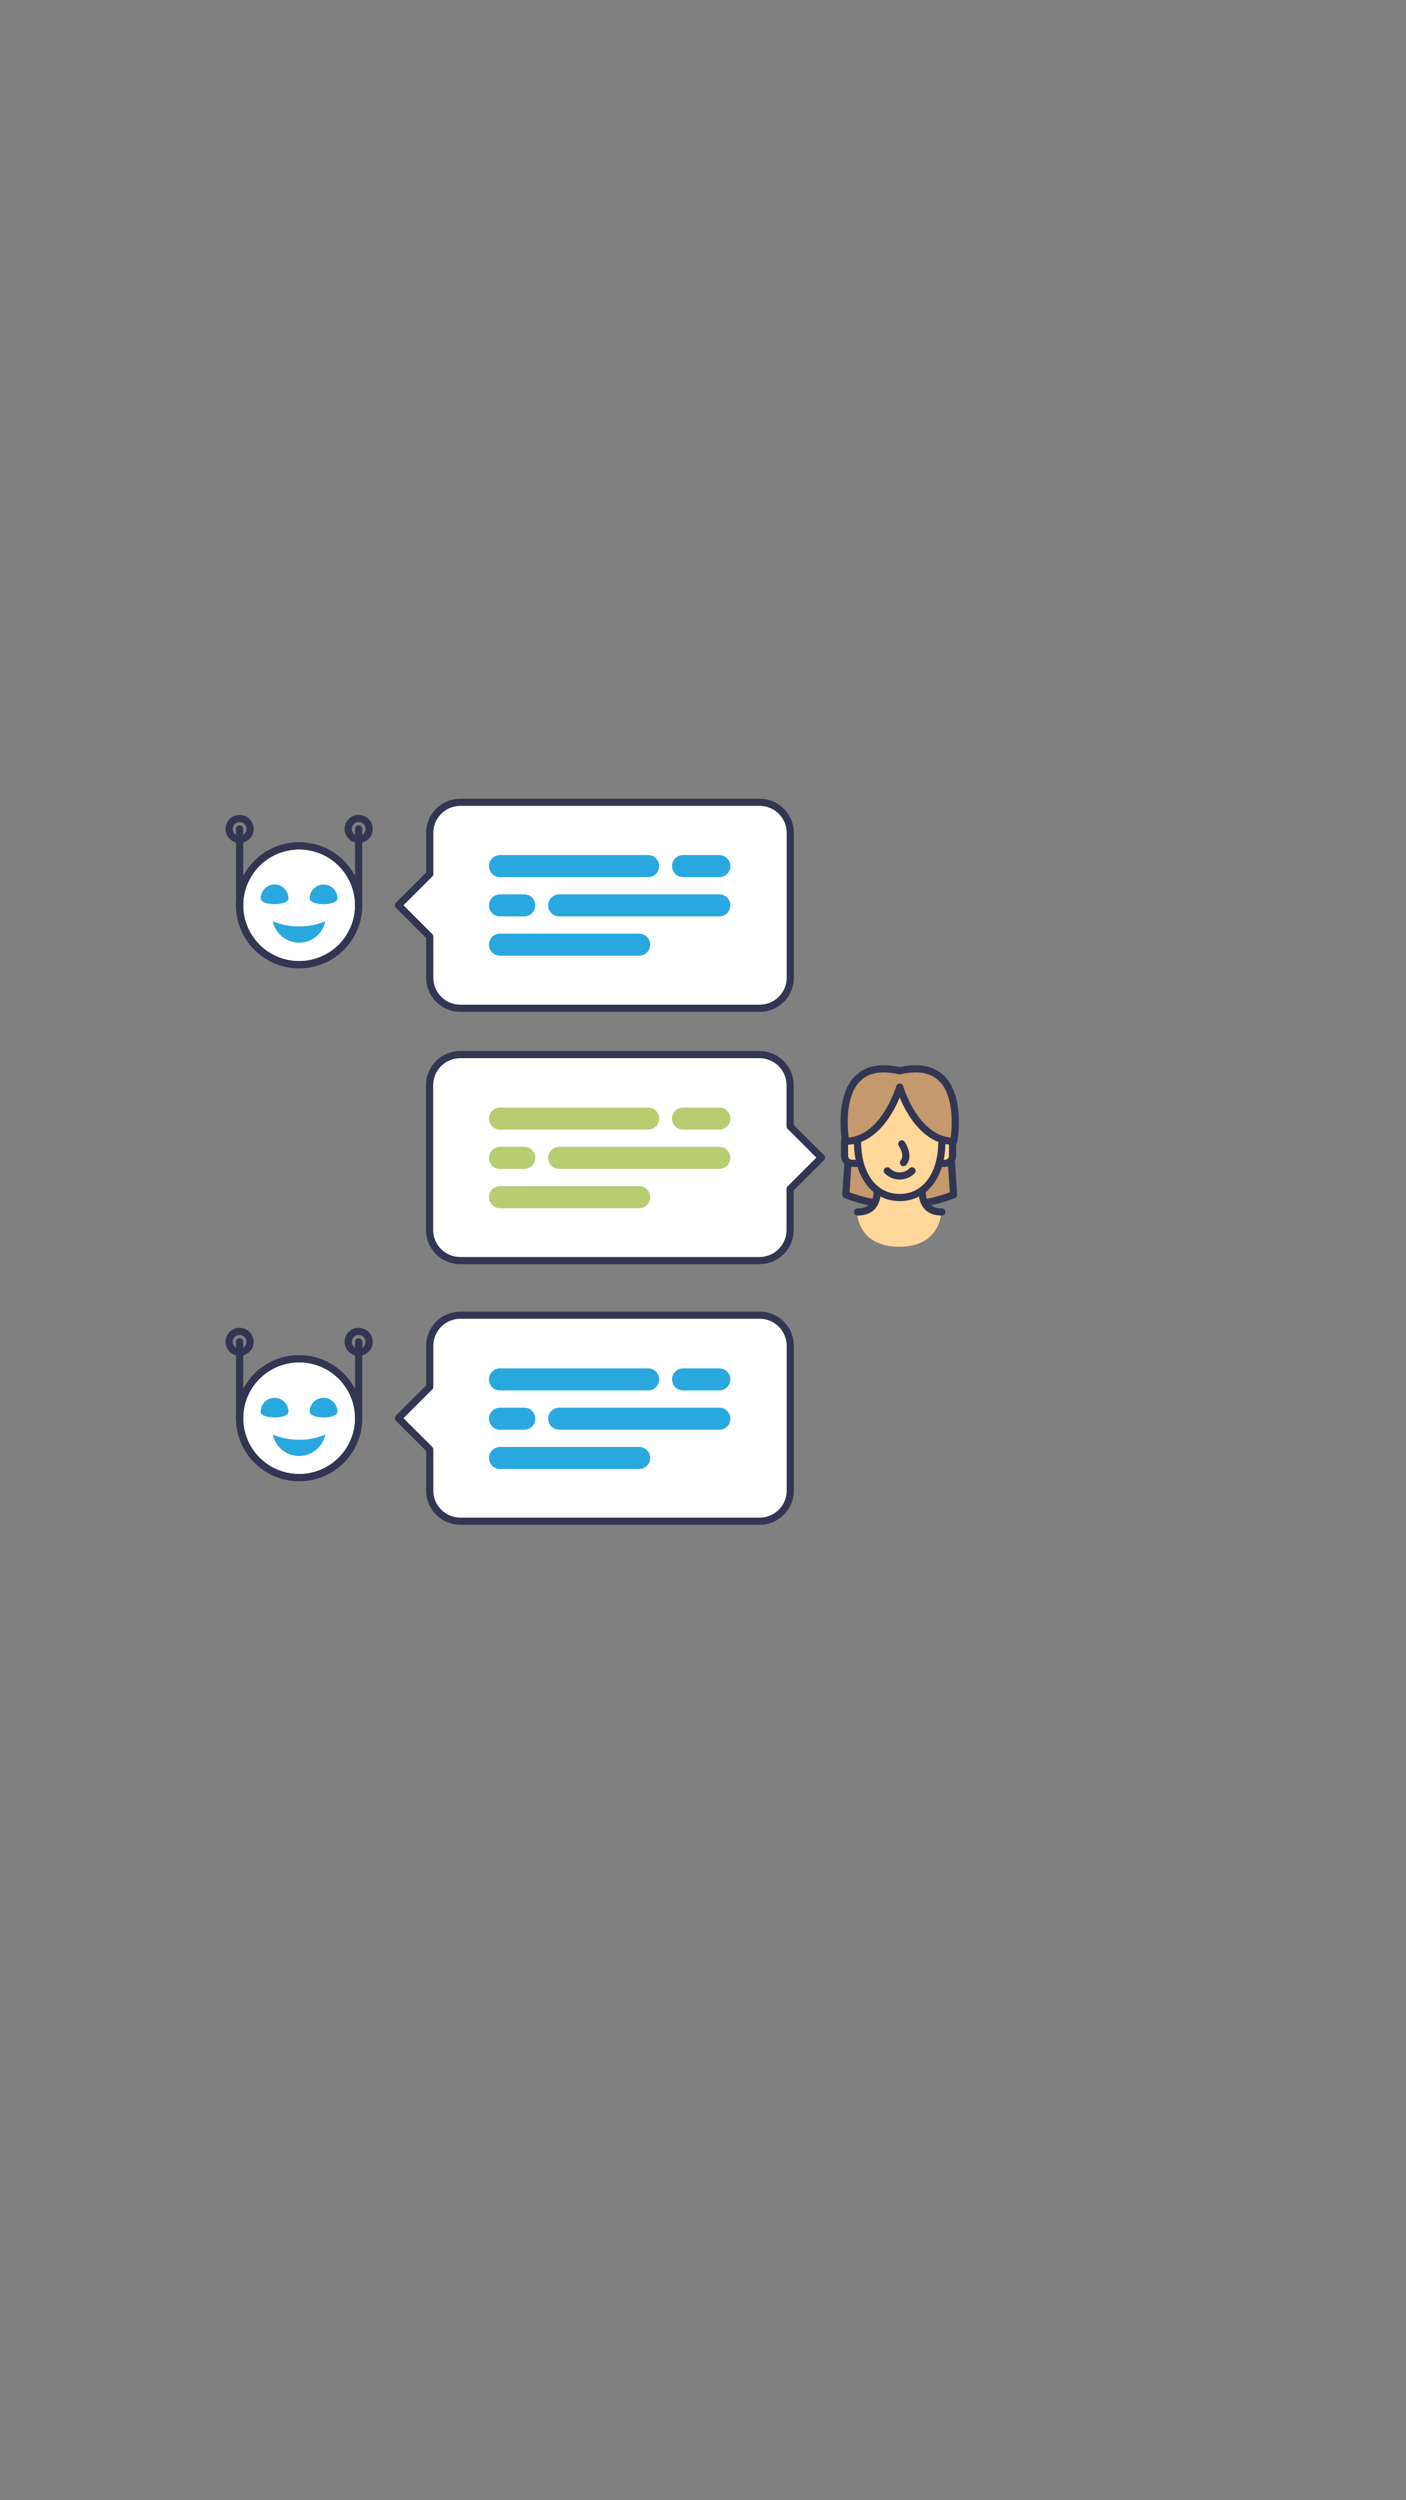 <svg xmlns="http://www.w3.org/2000/svg" xmlns:xlink="http://www.w3.org/1999/xlink" width="1080" zoomAndPan="magnify" viewBox="0 0 810 1440" height="1920" preserveAspectRatio="xMidYMid meet" version="1.0"><rect x="0" y="0" width="810" height="1440" fill="#808080" stroke="none"/><defs><clipPath id="83c29c0954"><path d="M 227 755 L 458 755 L 458 878.504 L 227 878.504 Z M 227 755 " clip-rule="nonzero"/></clipPath><clipPath id="2e2310810d"><path d="M 129.895 764 L 147 764 L 147 782 L 129.895 782 Z M 129.895 764 " clip-rule="nonzero"/></clipPath><clipPath id="e3ae93dd31"><path d="M 227 460.004 L 458 460.004 L 458 583 L 227 583 Z M 227 460.004 " clip-rule="nonzero"/></clipPath><clipPath id="16c8ff2c11"><path d="M 129.895 469 L 147 469 L 147 486 L 129.895 486 Z M 129.895 469 " clip-rule="nonzero"/></clipPath></defs><path fill="#ffffff" d="M 437.359 757.711 L 265.105 757.711 C 264.527 757.711 263.949 757.738 263.375 757.797 C 262.801 757.852 262.23 757.938 261.664 758.051 C 261.098 758.16 260.539 758.301 259.984 758.469 C 259.434 758.637 258.891 758.832 258.355 759.051 C 257.82 759.273 257.301 759.52 256.793 759.793 C 256.281 760.066 255.785 760.359 255.309 760.684 C 254.828 761.004 254.363 761.348 253.918 761.711 C 253.469 762.078 253.043 762.465 252.633 762.875 C 252.227 763.281 251.84 763.711 251.473 764.156 C 251.105 764.602 250.762 765.066 250.441 765.547 C 250.121 766.027 249.824 766.52 249.551 767.031 C 249.277 767.539 249.031 768.062 248.812 768.594 C 248.59 769.129 248.395 769.672 248.227 770.223 C 248.059 770.777 247.922 771.336 247.809 771.902 C 247.695 772.469 247.609 773.039 247.555 773.613 C 247.496 774.188 247.469 774.766 247.469 775.34 L 247.469 799.062 L 229.441 817.082 L 247.469 835.105 L 247.469 858.828 C 247.469 859.406 247.496 859.98 247.555 860.555 C 247.609 861.129 247.695 861.699 247.809 862.266 C 247.922 862.832 248.059 863.395 248.227 863.945 C 248.395 864.5 248.59 865.043 248.812 865.574 C 249.031 866.109 249.277 866.629 249.551 867.141 C 249.824 867.648 250.121 868.145 250.441 868.621 C 250.762 869.102 251.105 869.566 251.473 870.012 C 251.84 870.461 252.227 870.887 252.633 871.293 C 253.043 871.703 253.469 872.09 253.918 872.457 C 254.363 872.824 254.828 873.168 255.305 873.488 C 255.785 873.809 256.281 874.105 256.789 874.375 C 257.301 874.648 257.82 874.895 258.355 875.117 C 258.891 875.336 259.434 875.531 259.984 875.699 C 260.539 875.867 261.098 876.008 261.664 876.121 C 262.23 876.234 262.801 876.316 263.375 876.375 C 263.949 876.43 264.527 876.457 265.105 876.457 L 437.359 876.457 C 437.938 876.457 438.512 876.43 439.086 876.375 C 439.664 876.316 440.234 876.234 440.801 876.121 C 441.367 876.008 441.926 875.867 442.48 875.699 C 443.031 875.531 443.574 875.336 444.109 875.117 C 444.641 874.895 445.164 874.648 445.672 874.375 C 446.184 874.105 446.676 873.809 447.156 873.488 C 447.637 873.168 448.102 872.824 448.547 872.457 C 448.992 872.09 449.422 871.703 449.828 871.293 C 450.238 870.887 450.625 870.461 450.992 870.012 C 451.359 869.566 451.703 869.102 452.023 868.621 C 452.344 868.145 452.641 867.648 452.914 867.141 C 453.184 866.629 453.434 866.109 453.652 865.574 C 453.875 865.043 454.066 864.5 454.234 863.945 C 454.402 863.395 454.543 862.832 454.656 862.266 C 454.77 861.699 454.855 861.129 454.91 860.555 C 454.969 859.98 454.996 859.406 454.996 858.828 L 454.996 775.344 C 454.996 774.766 454.969 774.188 454.91 773.613 C 454.855 773.039 454.77 772.469 454.656 771.902 C 454.543 771.336 454.402 770.777 454.234 770.223 C 454.066 769.672 453.875 769.129 453.652 768.594 C 453.434 768.062 453.184 767.539 452.914 767.031 C 452.641 766.52 452.344 766.027 452.023 765.547 C 451.703 765.066 451.359 764.602 450.992 764.156 C 450.625 763.711 450.238 763.281 449.828 762.875 C 449.422 762.465 448.992 762.078 448.547 761.711 C 448.102 761.348 447.637 761.004 447.156 760.684 C 446.676 760.359 446.184 760.062 445.672 759.793 C 445.164 759.52 444.641 759.273 444.109 759.051 C 443.574 758.832 443.031 758.637 442.48 758.469 C 441.926 758.301 441.367 758.16 440.801 758.051 C 440.234 757.938 439.664 757.852 439.086 757.797 C 438.512 757.738 437.938 757.711 437.359 757.711 Z M 437.359 757.711 " fill-opacity="1" fill-rule="nonzero"/><g clip-path="url(#83c29c0954)"><path stroke-linecap="round" transform="matrix(0.517, 0, 0, 0.516, 129.937, 460.003)" fill="none" stroke-linejoin="round" d="M 595.145 576.494 L 261.676 576.494 C 260.557 576.494 259.437 576.547 258.326 576.66 C 257.214 576.766 256.11 576.932 255.013 577.152 C 253.917 577.364 252.836 577.636 251.762 577.961 C 250.695 578.286 249.644 578.665 248.608 579.088 C 247.572 579.519 246.566 579.996 245.583 580.525 C 244.593 581.055 243.632 581.622 242.71 582.25 C 241.78 582.87 240.88 583.536 240.018 584.24 C 239.148 584.951 238.324 585.699 237.53 586.494 C 236.743 587.28 235.995 588.112 235.284 588.975 C 234.573 589.837 233.907 590.737 233.287 591.668 C 232.667 592.598 232.092 593.551 231.563 594.542 C 231.034 595.525 230.557 596.539 230.134 597.568 C 229.703 598.604 229.325 599.655 229 600.722 C 228.674 601.796 228.41 602.878 228.19 603.975 C 227.971 605.071 227.805 606.176 227.699 607.288 C 227.585 608.4 227.532 609.519 227.532 610.631 L 227.532 656.569 L 192.633 691.462 L 227.532 726.364 L 227.532 772.301 C 227.532 773.421 227.585 774.533 227.699 775.644 C 227.805 776.756 227.971 777.861 228.19 778.958 C 228.41 780.054 228.674 781.144 229 782.21 C 229.325 783.284 229.703 784.336 230.134 785.365 C 230.557 786.401 231.034 787.407 231.563 788.398 C 232.092 789.381 232.667 790.342 233.287 791.265 C 233.907 792.195 234.573 793.095 235.284 793.957 C 235.995 794.827 236.743 795.652 237.53 796.439 C 238.324 797.233 239.148 797.982 240.018 798.693 C 240.88 799.404 241.78 800.069 242.702 800.69 C 243.632 801.31 244.593 801.885 245.576 802.407 C 246.566 802.936 247.572 803.413 248.608 803.844 C 249.644 804.267 250.695 804.646 251.762 804.971 C 252.836 805.296 253.917 805.569 255.013 805.788 C 256.11 806.007 257.214 806.166 258.326 806.28 C 259.437 806.385 260.557 806.438 261.676 806.438 L 595.145 806.438 C 596.265 806.438 597.376 806.385 598.488 806.28 C 599.607 806.166 600.711 806.007 601.808 805.788 C 602.904 805.569 603.986 805.296 605.059 804.971 C 606.126 804.646 607.177 804.267 608.213 803.844 C 609.241 803.413 610.255 802.936 611.238 802.407 C 612.228 801.885 613.181 801.31 614.111 800.69 C 615.042 800.069 615.941 799.404 616.804 798.693 C 617.666 797.982 618.497 797.233 619.284 796.439 C 620.078 795.652 620.827 794.827 621.537 793.957 C 622.248 793.095 622.914 792.195 623.534 791.265 C 624.154 790.342 624.729 789.381 625.258 788.398 C 625.78 787.407 626.264 786.401 626.687 785.365 C 627.118 784.336 627.489 783.284 627.814 782.21 C 628.139 781.144 628.412 780.054 628.631 778.958 C 628.85 777.861 629.016 776.756 629.122 775.644 C 629.236 774.533 629.289 773.421 629.289 772.301 L 629.289 610.639 C 629.289 609.519 629.236 608.4 629.122 607.288 C 629.016 606.176 628.85 605.071 628.631 603.975 C 628.412 602.878 628.139 601.796 627.814 600.722 C 627.489 599.655 627.118 598.604 626.687 597.568 C 626.264 596.539 625.78 595.525 625.258 594.542 C 624.729 593.551 624.154 592.598 623.534 591.668 C 622.914 590.737 622.248 589.837 621.537 588.975 C 620.827 588.112 620.078 587.28 619.284 586.494 C 618.497 585.699 617.666 584.951 616.804 584.24 C 615.941 583.536 615.042 582.87 614.111 582.25 C 613.181 581.622 612.228 581.047 611.238 580.525 C 610.255 579.996 609.241 579.519 608.213 579.088 C 607.177 578.665 606.126 578.286 605.059 577.961 C 603.986 577.636 602.904 577.364 601.808 577.152 C 600.711 576.932 599.607 576.766 598.488 576.66 C 597.376 576.547 596.265 576.494 595.145 576.494 Z M 595.145 576.494 " stroke="#333652" stroke-width="8" stroke-opacity="1" stroke-miterlimit="4"/></g><path fill="#29a8df" d="M 414.395 800.816 L 393.52 800.816 C 393.102 800.816 392.688 800.773 392.277 800.691 C 391.867 800.613 391.473 800.492 391.086 800.332 C 390.699 800.172 390.332 799.977 389.988 799.742 C 389.641 799.512 389.316 799.25 389.023 798.953 C 388.727 798.656 388.465 798.336 388.23 797.988 C 388 797.645 387.805 797.277 387.645 796.891 C 387.484 796.504 387.363 796.109 387.281 795.699 C 387.203 795.289 387.16 794.875 387.16 794.457 C 387.16 794.043 387.203 793.629 387.281 793.219 C 387.363 792.809 387.484 792.41 387.645 792.027 C 387.805 791.641 388 791.273 388.23 790.926 C 388.465 790.578 388.727 790.258 389.023 789.965 C 389.316 789.668 389.641 789.406 389.988 789.172 C 390.332 788.941 390.699 788.746 391.086 788.586 C 391.473 788.426 391.867 788.305 392.277 788.223 C 392.688 788.145 393.102 788.102 393.52 788.102 L 414.395 788.102 C 414.812 788.102 415.227 788.145 415.637 788.223 C 416.043 788.305 416.441 788.426 416.828 788.586 C 417.215 788.746 417.582 788.941 417.926 789.172 C 418.273 789.406 418.594 789.668 418.891 789.965 C 419.188 790.258 419.449 790.578 419.68 790.926 C 419.914 791.273 420.109 791.641 420.27 792.027 C 420.43 792.41 420.551 792.809 420.633 793.219 C 420.711 793.629 420.754 794.043 420.754 794.457 C 420.754 794.875 420.711 795.289 420.633 795.699 C 420.551 796.109 420.43 796.504 420.27 796.891 C 420.109 797.277 419.914 797.645 419.68 797.988 C 419.449 798.336 419.188 798.656 418.891 798.953 C 418.594 799.25 418.273 799.512 417.926 799.742 C 417.582 799.977 417.215 800.172 416.828 800.332 C 416.441 800.492 416.043 800.613 415.637 800.691 C 415.227 800.773 414.812 800.816 414.395 800.816 Z M 414.395 800.816 " fill-opacity="1" fill-rule="nonzero"/><path fill="#29a8df" d="M 414.395 823.441 L 322.156 823.441 C 321.738 823.441 321.324 823.402 320.914 823.32 C 320.504 823.238 320.109 823.117 319.723 822.957 C 319.336 822.797 318.969 822.602 318.621 822.371 C 318.277 822.141 317.953 821.875 317.66 821.582 C 317.363 821.285 317.102 820.965 316.867 820.617 C 316.637 820.27 316.441 819.902 316.281 819.52 C 316.121 819.133 316 818.734 315.918 818.324 C 315.836 817.918 315.797 817.504 315.797 817.086 C 315.797 816.668 315.836 816.254 315.918 815.844 C 316 815.438 316.121 815.039 316.281 814.652 C 316.441 814.266 316.637 813.902 316.867 813.555 C 317.102 813.207 317.363 812.887 317.66 812.59 C 317.953 812.297 318.277 812.031 318.621 811.801 C 318.969 811.57 319.336 811.371 319.723 811.211 C 320.109 811.055 320.504 810.934 320.914 810.852 C 321.324 810.77 321.738 810.73 322.156 810.73 L 414.395 810.73 C 414.812 810.73 415.227 810.77 415.637 810.852 C 416.043 810.934 416.441 811.055 416.828 811.211 C 417.215 811.371 417.582 811.57 417.926 811.801 C 418.273 812.031 418.594 812.297 418.891 812.59 C 419.188 812.887 419.449 813.207 419.68 813.555 C 419.914 813.902 420.109 814.266 420.27 814.652 C 420.43 815.039 420.551 815.438 420.633 815.844 C 420.711 816.254 420.754 816.668 420.754 817.086 C 420.754 817.504 420.711 817.918 420.633 818.324 C 420.551 818.734 420.43 819.133 420.27 819.52 C 420.109 819.902 419.914 820.27 419.68 820.617 C 419.449 820.965 419.188 821.285 418.891 821.582 C 418.594 821.875 418.273 822.141 417.926 822.371 C 417.582 822.602 417.215 822.797 416.828 822.957 C 416.441 823.117 416.043 823.238 415.637 823.32 C 415.227 823.402 414.812 823.441 414.395 823.441 Z M 414.395 823.441 " fill-opacity="1" fill-rule="nonzero"/><path fill="#29a8df" d="M 288.07 788.102 L 373.391 788.102 C 373.809 788.102 374.223 788.141 374.633 788.223 C 375.043 788.305 375.441 788.426 375.824 788.586 C 376.211 788.746 376.578 788.941 376.926 789.172 C 377.273 789.406 377.594 789.668 377.887 789.965 C 378.184 790.258 378.445 790.578 378.68 790.926 C 378.91 791.273 379.105 791.641 379.266 792.023 C 379.426 792.41 379.547 792.809 379.629 793.219 C 379.711 793.629 379.75 794.039 379.75 794.457 C 379.75 794.875 379.711 795.289 379.629 795.699 C 379.547 796.105 379.426 796.504 379.266 796.891 C 379.105 797.277 378.91 797.641 378.68 797.988 C 378.445 798.336 378.184 798.656 377.887 798.953 C 377.594 799.246 377.273 799.512 376.926 799.742 C 376.578 799.977 376.211 800.172 375.824 800.332 C 375.441 800.488 375.043 800.609 374.633 800.691 C 374.223 800.773 373.809 800.812 373.391 800.812 L 288.07 800.812 C 287.652 800.812 287.238 800.773 286.828 800.691 C 286.418 800.609 286.02 800.488 285.637 800.332 C 285.25 800.172 284.883 799.977 284.535 799.742 C 284.188 799.512 283.867 799.246 283.574 798.953 C 283.277 798.656 283.016 798.336 282.781 797.988 C 282.551 797.641 282.355 797.277 282.195 796.891 C 282.035 796.504 281.914 796.105 281.832 795.699 C 281.75 795.289 281.711 794.875 281.711 794.457 C 281.711 794.039 281.75 793.629 281.832 793.219 C 281.914 792.809 282.035 792.41 282.195 792.023 C 282.355 791.641 282.551 791.273 282.781 790.926 C 283.016 790.578 283.277 790.258 283.574 789.965 C 283.867 789.668 284.188 789.406 284.535 789.172 C 284.883 788.941 285.25 788.746 285.637 788.586 C 286.02 788.426 286.418 788.305 286.828 788.223 C 287.238 788.141 287.652 788.102 288.07 788.102 Z M 288.07 788.102 " fill-opacity="1" fill-rule="nonzero"/><path fill="#29a8df" d="M 288.07 810.73 L 302.027 810.73 C 302.445 810.73 302.859 810.77 303.27 810.852 C 303.68 810.934 304.074 811.055 304.461 811.215 C 304.848 811.371 305.215 811.57 305.559 811.801 C 305.906 812.031 306.23 812.297 306.523 812.59 C 306.82 812.887 307.082 813.207 307.316 813.555 C 307.547 813.902 307.742 814.27 307.902 814.652 C 308.062 815.039 308.184 815.438 308.266 815.848 C 308.344 816.254 308.387 816.668 308.387 817.086 C 308.387 817.504 308.344 817.918 308.266 818.324 C 308.184 818.734 308.062 819.133 307.902 819.52 C 307.742 819.902 307.547 820.27 307.316 820.617 C 307.082 820.965 306.82 821.285 306.523 821.582 C 306.23 821.875 305.906 822.141 305.559 822.371 C 305.215 822.602 304.848 822.801 304.461 822.957 C 304.074 823.117 303.68 823.238 303.27 823.32 C 302.859 823.402 302.445 823.441 302.027 823.441 L 288.07 823.441 C 287.652 823.441 287.238 823.402 286.828 823.32 C 286.418 823.238 286.02 823.117 285.637 822.957 C 285.25 822.801 284.883 822.602 284.535 822.371 C 284.188 822.141 283.867 821.875 283.574 821.582 C 283.277 821.285 283.016 820.965 282.781 820.617 C 282.551 820.27 282.355 819.902 282.195 819.52 C 282.035 819.133 281.914 818.734 281.832 818.324 C 281.75 817.918 281.711 817.504 281.711 817.086 C 281.711 816.668 281.75 816.254 281.832 815.848 C 281.914 815.438 282.035 815.039 282.195 814.652 C 282.355 814.27 282.551 813.902 282.781 813.555 C 283.016 813.207 283.277 812.887 283.574 812.59 C 283.867 812.297 284.188 812.031 284.535 811.801 C 284.883 811.57 285.25 811.371 285.637 811.215 C 286.02 811.055 286.418 810.934 286.828 810.852 C 287.238 810.77 287.652 810.73 288.07 810.73 Z M 288.07 810.73 " fill-opacity="1" fill-rule="nonzero"/><path fill="#29a8df" d="M 368.203 846.07 L 288.07 846.07 C 287.652 846.07 287.238 846.031 286.828 845.949 C 286.418 845.867 286.02 845.746 285.637 845.586 C 285.25 845.426 284.883 845.23 284.535 845 C 284.188 844.766 283.867 844.504 283.574 844.207 C 283.277 843.914 283.016 843.594 282.781 843.246 C 282.551 842.898 282.355 842.531 282.195 842.145 C 282.035 841.762 281.914 841.363 281.832 840.953 C 281.75 840.543 281.711 840.133 281.711 839.715 C 281.711 839.297 281.75 838.883 281.832 838.473 C 281.914 838.062 282.035 837.668 282.195 837.281 C 282.355 836.895 282.551 836.527 282.781 836.184 C 283.016 835.836 283.277 835.516 283.574 835.219 C 283.867 834.922 284.188 834.66 284.535 834.43 C 284.883 834.195 285.25 834 285.637 833.84 C 286.02 833.68 286.418 833.562 286.828 833.48 C 287.238 833.398 287.652 833.355 288.07 833.355 L 368.203 833.355 C 368.621 833.355 369.035 833.398 369.445 833.48 C 369.855 833.562 370.254 833.68 370.637 833.84 C 371.023 834 371.391 834.195 371.738 834.43 C 372.086 834.66 372.406 834.922 372.699 835.219 C 372.996 835.516 373.258 835.836 373.492 836.184 C 373.723 836.527 373.918 836.895 374.078 837.281 C 374.238 837.668 374.359 838.062 374.441 838.473 C 374.523 838.883 374.562 839.297 374.562 839.715 C 374.562 840.133 374.523 840.543 374.441 840.953 C 374.359 841.363 374.238 841.762 374.078 842.145 C 373.918 842.531 373.723 842.898 373.492 843.246 C 373.258 843.594 372.996 843.914 372.699 844.207 C 372.406 844.504 372.086 844.766 371.738 845 C 371.391 845.23 371.023 845.426 370.637 845.586 C 370.254 845.746 369.855 845.867 369.445 845.949 C 369.035 846.031 368.621 846.07 368.203 846.07 Z M 368.203 846.07 " fill-opacity="1" fill-rule="nonzero"/><path stroke-linecap="round" transform="matrix(0.517, 0, 0, 0.516, 129.937, 460.003)" fill-opacity="1" fill="#ffffff" fill-rule="nonzero" stroke-linejoin="round" d="M 261.502 515.572 L 594.972 515.572 C 596.091 515.572 597.21 515.511 598.322 515.405 C 599.433 515.292 600.537 515.133 601.634 514.913 C 602.73 514.694 603.812 514.422 604.886 514.097 C 605.952 513.771 607.003 513.401 608.039 512.969 C 609.075 512.546 610.081 512.062 611.064 511.54 C 612.054 511.01 613.015 510.435 613.937 509.815 C 614.868 509.195 615.768 508.529 616.63 507.818 C 617.499 507.107 618.324 506.358 619.118 505.572 C 619.904 504.777 620.653 503.953 621.364 503.091 C 622.074 502.221 622.74 501.328 623.36 500.398 C 623.98 499.467 624.555 498.507 625.084 497.523 C 625.613 496.532 626.09 495.526 626.513 494.49 C 626.944 493.461 627.323 492.41 627.648 491.336 C 627.973 490.269 628.238 489.188 628.457 488.091 C 628.676 486.994 628.843 485.89 628.948 484.778 C 629.062 483.658 629.115 482.546 629.115 481.427 L 629.115 435.497 L 664.014 400.603 L 629.115 365.702 L 629.115 319.772 C 629.115 318.652 629.062 317.533 628.948 316.421 C 628.843 315.309 628.676 314.205 628.457 313.108 C 628.238 312.011 627.973 310.929 627.648 309.863 C 627.323 308.789 626.944 307.737 626.513 306.701 C 626.09 305.672 625.613 304.658 625.084 303.675 C 624.555 302.692 623.98 301.731 623.36 300.801 C 622.74 299.87 622.074 298.978 621.364 298.108 C 620.653 297.246 619.904 296.421 619.118 295.627 C 618.324 294.84 617.499 294.084 616.63 293.38 C 615.768 292.669 614.868 292.004 613.937 291.383 C 613.015 290.763 612.054 290.188 611.064 289.659 C 610.081 289.129 609.075 288.653 608.039 288.229 C 607.003 287.798 605.952 287.42 604.886 287.102 C 603.812 286.777 602.73 286.504 601.634 286.285 C 600.537 286.066 599.433 285.899 598.322 285.793 C 597.21 285.68 596.091 285.627 594.972 285.627 L 261.502 285.627 C 260.383 285.627 259.263 285.68 258.152 285.793 C 257.04 285.899 255.936 286.066 254.84 286.285 C 253.743 286.504 252.662 286.777 251.588 287.102 C 250.522 287.42 249.47 287.798 248.434 288.229 C 247.398 288.653 246.393 289.129 245.402 289.659 C 244.419 290.188 243.458 290.763 242.528 291.383 C 241.606 292.004 240.706 292.669 239.844 293.38 C 238.974 294.084 238.15 294.84 237.356 295.627 C 236.569 296.421 235.821 297.246 235.11 298.108 C 234.399 298.978 233.733 299.87 233.113 300.801 C 232.493 301.731 231.919 302.692 231.389 303.675 C 230.86 304.658 230.383 305.672 229.96 306.701 C 229.529 307.737 229.151 308.789 228.826 309.863 C 228.5 310.929 228.236 312.011 228.016 313.108 C 227.797 314.205 227.631 315.309 227.525 316.421 C 227.411 317.533 227.359 318.652 227.359 319.772 L 227.359 481.427 C 227.359 482.546 227.411 483.658 227.525 484.778 C 227.631 485.89 227.797 486.994 228.016 488.091 C 228.236 489.188 228.5 490.269 228.826 491.336 C 229.151 492.41 229.529 493.461 229.96 494.49 C 230.383 495.526 230.86 496.532 231.389 497.523 C 231.919 498.507 232.493 499.467 233.113 500.398 C 233.733 501.328 234.399 502.221 235.11 503.091 C 235.821 503.953 236.569 504.777 237.356 505.572 C 238.15 506.358 238.974 507.107 239.844 507.818 C 240.706 508.529 241.606 509.195 242.528 509.815 C 243.458 510.435 244.419 511.01 245.402 511.54 C 246.393 512.062 247.398 512.546 248.434 512.969 C 249.47 513.401 250.522 513.771 251.588 514.097 C 252.662 514.422 253.743 514.694 254.84 514.913 C 255.936 515.133 257.04 515.292 258.152 515.405 C 259.263 515.511 260.383 515.572 261.502 515.572 Z M 261.502 515.572 " stroke="#333652" stroke-width="8" stroke-opacity="1" stroke-miterlimit="4"/><path stroke-linecap="round" transform="matrix(0.517, 0, 0, 0.516, 129.937, 460.003)" fill-opacity="1" fill="#c3996d" fill-rule="nonzero" stroke-linejoin="round" d="M 691.223 442.025 C 700.766 445.829 710.582 448.696 720.678 450.633 C 730.766 452.569 740.944 453.537 751.221 453.537 C 761.491 453.537 771.67 452.569 781.765 450.633 C 791.853 448.696 801.669 445.829 811.212 442.025 L 806.433 368.024 L 696.002 368.024 Z M 691.223 442.025 " stroke="#333652" stroke-width="8" stroke-opacity="1" stroke-miterlimit="4"/><path fill="#ffd799" d="M 502.977 674.113 C 502.977 674.113 511.629 698.223 493.723 698.223 C 493.723 698.223 493.82 718.051 517.98 718.051 C 542.141 718.051 542.234 698.223 542.234 698.223 C 524.328 698.223 532.98 674.113 532.98 674.113 " fill-opacity="1" fill-rule="nonzero"/><path stroke-linecap="round" transform="matrix(0.517, 0, 0, 0.516, 129.937, 460.003)" fill="none" stroke-linejoin="round" d="M 798.175 461.298 C 763.51 461.298 780.26 414.612 780.26 414.612 " stroke="#333652" stroke-width="8" stroke-opacity="1" stroke-miterlimit="4"/><path stroke-linecap="round" transform="matrix(0.517, 0, 0, 0.516, 129.937, 460.003)" fill="none" stroke-linejoin="round" d="M 722.175 414.612 C 722.175 414.612 738.925 461.298 704.26 461.298 " stroke="#333652" stroke-width="8" stroke-opacity="1" stroke-miterlimit="4"/><path stroke-linecap="round" transform="matrix(-0.517, 0, 0, -0.516, 855.857, 863.016)" fill-opacity="1" fill="#ffd799" fill-rule="nonzero" stroke-linejoin="round" d="M 699.287 374.029 L 706.04 374.029 C 706.584 374.029 707.129 374.082 707.665 374.188 C 708.202 374.294 708.724 374.453 709.231 374.664 C 709.73 374.869 710.214 375.126 710.668 375.428 C 711.121 375.738 711.545 376.079 711.931 376.465 C 712.316 376.858 712.664 377.274 712.967 377.728 C 713.269 378.182 713.526 378.666 713.738 379.173 C 713.95 379.679 714.101 380.194 714.214 380.731 C 714.32 381.268 714.373 381.813 714.373 382.357 L 714.373 398.053 C 714.373 398.598 714.32 399.142 714.214 399.679 C 714.101 400.216 713.95 400.738 713.738 401.237 C 713.526 401.744 713.269 402.228 712.967 402.682 C 712.664 403.136 712.316 403.56 711.931 403.945 C 711.545 404.331 711.121 404.679 710.668 404.982 C 710.214 405.284 709.73 405.541 709.231 405.753 C 708.724 405.957 708.202 406.116 707.665 406.222 C 707.129 406.328 706.584 406.381 706.04 406.381 L 699.287 406.381 C 698.734 406.381 698.198 406.328 697.661 406.222 C 697.124 406.116 696.602 405.957 696.095 405.753 C 695.589 405.541 695.112 405.284 694.658 404.982 C 694.205 404.679 693.781 404.331 693.396 403.945 C 693.01 403.56 692.662 403.136 692.36 402.682 C 692.05 402.228 691.8 401.744 691.588 401.237 C 691.376 400.738 691.218 400.216 691.112 399.679 C 691.006 399.142 690.953 398.598 690.953 398.053 L 690.953 382.357 C 690.953 381.813 691.006 381.268 691.112 380.731 C 691.218 380.194 691.376 379.679 691.588 379.173 C 691.8 378.666 692.05 378.182 692.36 377.728 C 692.662 377.274 693.01 376.858 693.396 376.465 C 693.781 376.079 694.205 375.738 694.658 375.428 C 695.112 375.126 695.589 374.869 696.095 374.664 C 696.602 374.453 697.124 374.294 697.661 374.188 C 698.198 374.082 698.734 374.029 699.287 374.029 Z M 699.287 374.029 " stroke="#333652" stroke-width="8" stroke-opacity="1" stroke-miterlimit="4"/><path stroke-linecap="round" transform="matrix(-0.517, 0, 0, -0.516, 956.183, 863.016)" fill-opacity="1" fill="#ffd799" fill-rule="nonzero" stroke-linejoin="round" d="M 796.395 374.029 L 803.148 374.029 C 803.7 374.029 804.237 374.082 804.774 374.188 C 805.311 374.294 805.833 374.453 806.339 374.664 C 806.846 374.869 807.322 375.126 807.776 375.428 C 808.237 375.738 808.653 376.079 809.039 376.465 C 809.432 376.858 809.772 377.274 810.075 377.728 C 810.385 378.182 810.642 378.666 810.846 379.173 C 811.058 379.679 811.217 380.194 811.323 380.731 C 811.429 381.268 811.481 381.813 811.481 382.357 L 811.481 398.053 C 811.481 398.598 811.429 399.142 811.323 399.679 C 811.217 400.216 811.058 400.738 810.846 401.237 C 810.642 401.744 810.385 402.228 810.075 402.682 C 809.772 403.136 809.432 403.56 809.039 403.945 C 808.653 404.331 808.237 404.679 807.776 404.982 C 807.322 405.284 806.846 405.541 806.339 405.753 C 805.833 405.957 805.311 406.116 804.774 406.222 C 804.237 406.328 803.7 406.381 803.148 406.381 L 796.395 406.381 C 795.85 406.381 795.306 406.328 794.769 406.222 C 794.232 406.116 793.71 405.957 793.204 405.753 C 792.705 405.541 792.221 405.284 791.767 404.982 C 791.313 404.679 790.89 404.331 790.504 403.945 C 790.118 403.56 789.77 403.136 789.468 402.682 C 789.165 402.228 788.908 401.744 788.697 401.237 C 788.492 400.738 788.334 400.216 788.228 399.679 C 788.114 399.142 788.061 398.598 788.061 398.053 L 788.061 382.357 C 788.061 381.813 788.114 381.268 788.228 380.731 C 788.334 380.194 788.492 379.679 788.697 379.173 C 788.908 378.666 789.165 378.182 789.468 377.728 C 789.77 377.274 790.118 376.858 790.504 376.465 C 790.89 376.079 791.313 375.738 791.767 375.428 C 792.221 375.126 792.705 374.869 793.204 374.664 C 793.71 374.453 794.232 374.294 794.769 374.188 C 795.306 374.082 795.85 374.029 796.395 374.029 Z M 796.395 374.029 " stroke="#333652" stroke-width="8" stroke-opacity="1" stroke-miterlimit="4"/><path stroke-linecap="round" transform="matrix(0.517, 0, 0, 0.516, 129.937, 460.003)" fill-opacity="1" fill="#ffd799" fill-rule="nonzero" stroke-linejoin="round" d="M 704.26 383.584 C 704.26 417.585 721.162 445.149 751.214 445.149 C 781.274 445.149 798.175 417.585 798.175 383.584 C 798.175 349.582 781.274 322.018 751.214 322.018 C 721.162 322.018 704.26 349.582 704.26 383.584 Z M 704.26 383.584 " stroke="#333652" stroke-width="8" stroke-opacity="1" stroke-miterlimit="4"/><path stroke-linecap="round" transform="matrix(0.517, 0, 0, 0.516, 129.937, 460.003)" fill-opacity="1" fill="#ffd799" fill-rule="nonzero" stroke-linejoin="round" d="M 753.528 385.27 C 753.528 385.27 762.345 398.288 755.418 406.269 " stroke="#333652" stroke-width="8" stroke-opacity="1" stroke-miterlimit="4"/><path stroke-linecap="round" transform="matrix(0.517, 0, 0, 0.516, 129.937, 460.003)" fill="none" stroke-linejoin="round" d="M 737.413 415.376 C 738.32 416.284 739.303 417.093 740.37 417.804 C 741.436 418.515 742.563 419.12 743.742 419.612 C 744.93 420.096 746.147 420.467 747.41 420.716 C 748.665 420.973 749.936 421.094 751.221 421.094 C 752.499 421.094 753.77 420.973 755.025 420.716 C 756.288 420.467 757.506 420.096 758.693 419.612 C 759.873 419.12 760.999 418.515 762.066 417.804 C 763.132 417.093 764.122 416.284 765.022 415.376 " stroke="#333652" stroke-width="8" stroke-opacity="1" stroke-miterlimit="4"/><path fill="#c3996d" d="M 549.109 657.457 C 527.137 657.457 517.98 626.297 517.98 626.297 L 517.98 616.836 C 558.125 607.613 549.109 657.457 549.109 657.457 Z M 549.109 657.457 " fill-opacity="1" fill-rule="nonzero"/><path stroke-linecap="round" transform="matrix(0.517, 0, 0, 0.516, 129.937, 460.003)" fill-opacity="1" fill="#c3996d" fill-rule="nonzero" stroke-linejoin="round" d="M 751.221 303.698 C 828.938 285.839 811.484 382.358 811.484 382.358 C 768.947 382.358 751.221 322.018 751.221 322.018 " stroke="#333652" stroke-width="8" stroke-opacity="1" stroke-miterlimit="4"/><path fill="#c3996d" d="M 486.848 657.457 C 508.82 657.457 517.977 626.297 517.977 626.297 L 517.977 616.836 C 477.832 607.613 486.848 657.457 486.848 657.457 Z M 486.848 657.457 " fill-opacity="1" fill-rule="nonzero"/><path stroke-linecap="round" transform="matrix(0.517, 0, 0, 0.516, 129.937, 460.003)" fill-opacity="1" fill="#c3996d" fill-rule="nonzero" stroke-linejoin="round" d="M 751.221 303.698 C 673.505 285.839 690.951 382.358 690.951 382.358 C 733.488 382.358 751.221 322.018 751.221 322.018 " stroke="#333652" stroke-width="8" stroke-opacity="1" stroke-miterlimit="4"/><path fill="#b8cc71" d="M 414.395 650.602 L 393.52 650.602 C 393.102 650.602 392.688 650.562 392.277 650.48 C 391.867 650.398 391.473 650.277 391.086 650.117 C 390.699 649.961 390.332 649.762 389.988 649.531 C 389.641 649.301 389.316 649.035 389.023 648.742 C 388.727 648.445 388.465 648.125 388.23 647.777 C 388 647.43 387.805 647.062 387.645 646.68 C 387.484 646.293 387.363 645.895 387.281 645.484 C 387.203 645.078 387.16 644.664 387.16 644.246 C 387.16 643.828 387.203 643.414 387.281 643.008 C 387.363 642.598 387.484 642.199 387.645 641.812 C 387.805 641.43 388 641.062 388.23 640.715 C 388.465 640.367 388.727 640.047 389.023 639.75 C 389.316 639.457 389.641 639.191 389.988 638.961 C 390.332 638.73 390.699 638.535 391.086 638.375 C 391.473 638.215 391.867 638.094 392.277 638.012 C 392.688 637.93 393.102 637.891 393.52 637.891 L 414.395 637.891 C 414.812 637.891 415.227 637.93 415.637 638.012 C 416.043 638.094 416.441 638.215 416.828 638.375 C 417.215 638.535 417.582 638.73 417.926 638.961 C 418.273 639.191 418.594 639.457 418.891 639.75 C 419.188 640.047 419.449 640.367 419.68 640.715 C 419.914 641.062 420.109 641.43 420.27 641.812 C 420.43 642.199 420.551 642.598 420.633 643.008 C 420.711 643.414 420.754 643.828 420.754 644.246 C 420.754 644.664 420.711 645.078 420.633 645.484 C 420.551 645.895 420.43 646.293 420.27 646.68 C 420.109 647.062 419.914 647.43 419.68 647.777 C 419.449 648.125 419.188 648.445 418.891 648.742 C 418.594 649.035 418.273 649.301 417.926 649.531 C 417.582 649.762 417.215 649.961 416.828 650.117 C 416.441 650.277 416.043 650.398 415.637 650.48 C 415.227 650.562 414.812 650.602 414.395 650.602 Z M 414.395 650.602 " fill-opacity="1" fill-rule="nonzero"/><path fill="#b8cc71" d="M 414.395 673.23 L 322.156 673.23 C 321.738 673.23 321.324 673.191 320.914 673.109 C 320.504 673.027 320.109 672.906 319.723 672.746 C 319.336 672.586 318.969 672.391 318.621 672.16 C 318.277 671.926 317.953 671.664 317.66 671.367 C 317.363 671.074 317.102 670.754 316.867 670.406 C 316.637 670.059 316.441 669.691 316.281 669.305 C 316.121 668.922 316 668.523 315.918 668.113 C 315.836 667.703 315.797 667.293 315.797 666.875 C 315.797 666.457 315.836 666.043 315.918 665.633 C 316 665.223 316.121 664.828 316.281 664.441 C 316.441 664.055 316.637 663.688 316.867 663.344 C 317.102 662.996 317.363 662.676 317.66 662.379 C 317.953 662.082 318.277 661.82 318.621 661.59 C 318.969 661.355 319.336 661.16 319.723 661 C 320.109 660.84 320.504 660.723 320.914 660.641 C 321.324 660.559 321.738 660.516 322.156 660.516 L 414.395 660.516 C 414.812 660.516 415.227 660.559 415.637 660.641 C 416.043 660.723 416.441 660.84 416.828 661 C 417.215 661.16 417.582 661.355 417.926 661.59 C 418.273 661.82 418.594 662.082 418.891 662.379 C 419.188 662.676 419.449 662.996 419.68 663.344 C 419.914 663.688 420.109 664.055 420.27 664.441 C 420.43 664.828 420.551 665.223 420.633 665.633 C 420.711 666.043 420.754 666.457 420.754 666.875 C 420.754 667.293 420.711 667.703 420.633 668.113 C 420.551 668.523 420.43 668.922 420.27 669.305 C 420.109 669.691 419.914 670.059 419.68 670.406 C 419.449 670.754 419.188 671.074 418.891 671.367 C 418.594 671.664 418.273 671.926 417.926 672.16 C 417.582 672.391 417.215 672.586 416.828 672.746 C 416.441 672.906 416.043 673.027 415.637 673.109 C 415.227 673.191 414.812 673.23 414.395 673.23 Z M 414.395 673.23 " fill-opacity="1" fill-rule="nonzero"/><path fill="#b8cc71" d="M 288.07 637.891 L 373.391 637.891 C 373.809 637.891 374.223 637.93 374.633 638.012 C 375.043 638.094 375.441 638.215 375.824 638.375 C 376.211 638.531 376.578 638.73 376.926 638.961 C 377.273 639.191 377.594 639.457 377.887 639.75 C 378.184 640.047 378.445 640.367 378.68 640.715 C 378.91 641.062 379.105 641.43 379.266 641.812 C 379.426 642.199 379.547 642.598 379.629 643.008 C 379.711 643.414 379.75 643.828 379.75 644.246 C 379.75 644.664 379.711 645.078 379.629 645.484 C 379.547 645.895 379.426 646.293 379.266 646.68 C 379.105 647.062 378.91 647.43 378.68 647.777 C 378.445 648.125 378.184 648.445 377.887 648.742 C 377.594 649.035 377.273 649.301 376.926 649.531 C 376.578 649.762 376.211 649.961 375.824 650.117 C 375.441 650.277 375.043 650.398 374.633 650.48 C 374.223 650.562 373.809 650.602 373.391 650.602 L 288.07 650.602 C 287.652 650.602 287.238 650.562 286.828 650.48 C 286.418 650.398 286.02 650.277 285.637 650.117 C 285.25 649.961 284.883 649.762 284.535 649.531 C 284.188 649.301 283.867 649.035 283.574 648.742 C 283.277 648.445 283.016 648.125 282.781 647.777 C 282.551 647.43 282.355 647.062 282.195 646.68 C 282.035 646.293 281.914 645.895 281.832 645.484 C 281.75 645.078 281.711 644.664 281.711 644.246 C 281.711 643.828 281.75 643.414 281.832 643.008 C 281.914 642.598 282.035 642.199 282.195 641.812 C 282.355 641.43 282.551 641.062 282.781 640.715 C 283.016 640.367 283.277 640.047 283.574 639.75 C 283.867 639.457 284.188 639.191 284.535 638.961 C 284.883 638.73 285.25 638.531 285.637 638.375 C 286.02 638.215 286.418 638.094 286.828 638.012 C 287.238 637.93 287.652 637.891 288.07 637.891 Z M 288.07 637.891 " fill-opacity="1" fill-rule="nonzero"/><path fill="#b8cc71" d="M 288.07 660.516 L 302.027 660.516 C 302.445 660.516 302.859 660.559 303.27 660.641 C 303.68 660.723 304.074 660.84 304.461 661 C 304.848 661.16 305.215 661.355 305.559 661.59 C 305.906 661.82 306.23 662.082 306.523 662.379 C 306.82 662.676 307.082 662.996 307.316 663.344 C 307.547 663.688 307.742 664.055 307.902 664.441 C 308.062 664.828 308.184 665.223 308.266 665.633 C 308.344 666.043 308.387 666.457 308.387 666.875 C 308.387 667.293 308.344 667.703 308.266 668.113 C 308.184 668.523 308.062 668.922 307.902 669.305 C 307.742 669.691 307.547 670.059 307.316 670.406 C 307.082 670.754 306.82 671.074 306.523 671.367 C 306.23 671.664 305.906 671.926 305.559 672.16 C 305.215 672.391 304.848 672.586 304.461 672.746 C 304.074 672.906 303.68 673.027 303.27 673.109 C 302.859 673.191 302.445 673.23 302.027 673.23 L 288.07 673.23 C 287.652 673.23 287.238 673.191 286.828 673.109 C 286.418 673.027 286.02 672.906 285.637 672.746 C 285.25 672.586 284.883 672.391 284.535 672.16 C 284.188 671.926 283.867 671.664 283.574 671.367 C 283.277 671.074 283.016 670.754 282.781 670.406 C 282.551 670.059 282.355 669.691 282.195 669.305 C 282.035 668.922 281.914 668.523 281.832 668.113 C 281.75 667.703 281.711 667.293 281.711 666.875 C 281.711 666.457 281.75 666.043 281.832 665.633 C 281.914 665.223 282.035 664.828 282.195 664.441 C 282.355 664.055 282.551 663.688 282.781 663.344 C 283.016 662.996 283.277 662.676 283.574 662.379 C 283.867 662.082 284.188 661.82 284.535 661.59 C 284.883 661.355 285.25 661.16 285.637 661 C 286.02 660.84 286.418 660.723 286.828 660.641 C 287.238 660.559 287.652 660.516 288.07 660.516 Z M 288.07 660.516 " fill-opacity="1" fill-rule="nonzero"/><path fill="#b8cc71" d="M 368.203 695.859 L 288.07 695.859 C 287.652 695.859 287.238 695.816 286.828 695.734 C 286.418 695.656 286.02 695.535 285.637 695.375 C 285.25 695.215 284.883 695.02 284.535 694.789 C 284.188 694.555 283.867 694.293 283.574 693.996 C 283.277 693.703 283.016 693.379 282.781 693.035 C 282.551 692.688 282.355 692.32 282.195 691.934 C 282.035 691.547 281.914 691.152 281.832 690.742 C 281.75 690.332 281.711 689.918 281.711 689.5 C 281.711 689.086 281.75 688.672 281.832 688.262 C 281.914 687.852 282.035 687.453 282.195 687.07 C 282.355 686.684 282.551 686.316 282.781 685.969 C 283.016 685.625 283.277 685.301 283.574 685.008 C 283.867 684.711 284.188 684.449 284.535 684.215 C 284.883 683.984 285.25 683.789 285.637 683.629 C 286.02 683.469 286.418 683.348 286.828 683.266 C 287.238 683.188 287.652 683.145 288.07 683.145 L 368.203 683.145 C 368.621 683.145 369.035 683.188 369.445 683.266 C 369.855 683.348 370.254 683.469 370.637 683.629 C 371.023 683.789 371.391 683.984 371.738 684.215 C 372.086 684.449 372.406 684.711 372.699 685.008 C 372.996 685.301 373.258 685.625 373.492 685.969 C 373.723 686.316 373.918 686.684 374.078 687.07 C 374.238 687.453 374.359 687.852 374.441 688.262 C 374.523 688.672 374.562 689.086 374.562 689.5 C 374.562 689.918 374.523 690.332 374.441 690.742 C 374.359 691.152 374.238 691.547 374.078 691.934 C 373.918 692.32 373.723 692.688 373.492 693.035 C 373.258 693.379 372.996 693.703 372.699 693.996 C 372.406 694.293 372.086 694.555 371.738 694.785 C 371.391 695.02 371.023 695.215 370.637 695.375 C 370.254 695.535 369.855 695.656 369.445 695.734 C 369.035 695.816 368.621 695.859 368.203 695.859 Z M 368.203 695.859 " fill-opacity="1" fill-rule="nonzero"/><path stroke-linecap="round" transform="matrix(0.517, 0, 0, 0.516, 129.937, 460.003)" fill-opacity="1" fill="#ffffff" fill-rule="nonzero" stroke-linejoin="round" d="M 81.998 625.139 C 84.176 625.139 86.339 625.245 88.502 625.457 C 90.664 625.669 92.812 625.986 94.945 626.41 C 97.07 626.834 99.179 627.363 101.259 627.991 C 103.339 628.626 105.38 629.353 107.384 630.185 C 109.396 631.017 111.355 631.947 113.268 632.968 C 115.189 633.989 117.049 635.109 118.856 636.312 C 120.664 637.522 122.403 638.815 124.082 640.192 C 125.761 641.569 127.371 643.029 128.906 644.564 C 130.442 646.1 131.901 647.711 133.277 649.39 C 134.654 651.069 135.947 652.809 137.157 654.617 C 138.359 656.425 139.478 658.286 140.499 660.199 C 141.528 662.113 142.45 664.08 143.282 666.084 C 144.114 668.089 144.848 670.131 145.475 672.211 C 146.11 674.292 146.632 676.394 147.056 678.528 C 147.487 680.661 147.804 682.809 148.016 684.965 C 148.228 687.128 148.334 689.299 148.334 691.47 C 148.334 693.641 148.228 695.812 148.016 697.975 C 147.804 700.131 147.487 702.279 147.056 704.412 C 146.632 706.545 146.11 708.648 145.475 710.728 C 144.848 712.801 144.114 714.851 143.282 716.855 C 142.45 718.86 141.528 720.827 140.499 722.74 C 139.478 724.654 138.359 726.515 137.157 728.323 C 135.947 730.131 134.654 731.87 133.277 733.55 C 131.901 735.229 130.442 736.84 128.906 738.376 C 127.371 739.911 125.761 741.371 124.082 742.748 C 122.403 744.124 120.664 745.418 118.856 746.621 C 117.049 747.831 115.189 748.943 113.268 749.972 C 111.355 750.993 109.396 751.923 107.384 752.755 C 105.38 753.587 103.339 754.313 101.259 754.949 C 99.179 755.577 97.07 756.106 94.945 756.53 C 92.812 756.953 90.664 757.271 88.502 757.483 C 86.339 757.695 84.176 757.801 81.998 757.801 C 79.828 757.801 77.657 757.695 75.495 757.483 C 73.339 757.271 71.192 756.953 69.059 756.53 C 66.927 756.106 64.824 755.577 62.745 754.949 C 60.665 754.313 58.623 753.587 56.612 752.755 C 54.608 751.923 52.649 750.993 50.729 749.972 C 48.815 748.943 46.955 747.831 45.148 746.621 C 43.34 745.418 41.601 744.124 39.922 742.748 C 38.236 741.371 36.633 739.911 35.098 738.376 C 33.562 736.84 32.103 735.229 30.727 733.55 C 29.343 731.87 28.05 730.131 26.847 728.323 C 25.637 726.515 24.526 724.654 23.497 722.74 C 22.476 720.827 21.546 718.86 20.714 716.855 C 19.882 714.851 19.156 712.801 18.521 710.728 C 17.894 708.648 17.364 706.545 16.941 704.412 C 16.517 702.279 16.2 700.131 15.988 697.975 C 15.776 695.812 15.67 693.641 15.67 691.47 C 15.67 689.299 15.776 687.128 15.988 684.965 C 16.2 682.809 16.517 680.661 16.941 678.528 C 17.364 676.394 17.894 674.292 18.521 672.211 C 19.156 670.131 19.882 668.089 20.714 666.084 C 21.546 664.08 22.476 662.113 23.497 660.199 C 24.526 658.286 25.637 656.425 26.847 654.617 C 28.05 652.809 29.343 651.069 30.727 649.39 C 32.103 647.711 33.562 646.1 35.098 644.564 C 36.633 643.029 38.236 641.569 39.922 640.192 C 41.601 638.815 43.34 637.522 45.148 636.312 C 46.955 635.109 48.815 633.989 50.729 632.968 C 52.649 631.947 54.608 631.017 56.612 630.185 C 58.623 629.353 60.665 628.626 62.745 627.991 C 64.824 627.363 66.927 626.834 69.059 626.41 C 71.192 625.986 73.339 625.669 75.495 625.457 C 77.657 625.245 79.828 625.139 81.998 625.139 Z M 81.998 625.139 " stroke="#333652" stroke-width="8" stroke-opacity="1" stroke-miterlimit="4"/><path stroke-linecap="round" transform="matrix(0.517, 0, 0, 0.516, 129.937, 460.003)" fill="none" stroke-linejoin="round" d="M 81.998 625.139 C 84.176 625.139 86.339 625.245 88.502 625.457 C 90.664 625.669 92.812 625.986 94.945 626.41 C 97.07 626.834 99.179 627.363 101.259 627.991 C 103.339 628.626 105.38 629.353 107.384 630.185 C 109.396 631.017 111.355 631.947 113.268 632.968 C 115.189 633.989 117.049 635.109 118.856 636.312 C 120.664 637.522 122.403 638.815 124.082 640.192 C 125.761 641.569 127.371 643.029 128.906 644.564 C 130.442 646.1 131.901 647.711 133.277 649.39 C 134.654 651.069 135.947 652.809 137.157 654.617 C 138.359 656.425 139.478 658.286 140.499 660.199 C 141.528 662.113 142.45 664.08 143.282 666.084 C 144.114 668.089 144.848 670.131 145.475 672.211 C 146.11 674.292 146.632 676.394 147.056 678.528 C 147.487 680.661 147.804 682.809 148.016 684.965 C 148.228 687.128 148.334 689.299 148.334 691.47 C 148.334 693.641 148.228 695.812 148.016 697.975 C 147.804 700.131 147.487 702.279 147.056 704.412 C 146.632 706.545 146.11 708.648 145.475 710.728 C 144.848 712.801 144.114 714.851 143.282 716.855 C 142.45 718.86 141.528 720.827 140.499 722.74 C 139.478 724.654 138.359 726.515 137.157 728.323 C 135.947 730.131 134.654 731.87 133.277 733.55 C 131.901 735.229 130.442 736.84 128.906 738.376 C 127.371 739.911 125.761 741.371 124.082 742.748 C 122.403 744.124 120.664 745.418 118.856 746.621 C 117.049 747.831 115.189 748.943 113.268 749.972 C 111.355 750.993 109.396 751.923 107.384 752.755 C 105.38 753.587 103.339 754.313 101.259 754.949 C 99.179 755.577 97.07 756.106 94.945 756.53 C 92.812 756.953 90.664 757.271 88.502 757.483 C 86.339 757.695 84.176 757.801 81.998 757.801 C 79.828 757.801 77.657 757.695 75.495 757.483 C 73.339 757.271 71.192 756.953 69.059 756.53 C 66.927 756.106 64.824 755.577 62.745 754.949 C 60.665 754.313 58.623 753.587 56.612 752.755 C 54.608 751.923 52.649 750.993 50.729 749.972 C 48.815 748.943 46.955 747.831 45.148 746.621 C 43.34 745.418 41.601 744.124 39.922 742.748 C 38.236 741.371 36.633 739.911 35.098 738.376 C 33.562 736.84 32.103 735.229 30.727 733.55 C 29.343 731.87 28.05 730.131 26.847 728.323 C 25.637 726.515 24.526 724.654 23.497 722.74 C 22.476 720.827 21.546 718.86 20.714 716.855 C 19.882 714.851 19.156 712.801 18.521 710.728 C 17.894 708.648 17.364 706.545 16.941 704.412 C 16.517 702.279 16.2 700.131 15.988 697.975 C 15.776 695.812 15.67 693.641 15.67 691.47 C 15.67 689.299 15.776 687.128 15.988 684.965 C 16.2 682.809 16.517 680.661 16.941 678.528 C 17.364 676.394 17.894 674.292 18.521 672.211 C 19.156 670.131 19.882 668.089 20.714 666.084 C 21.546 664.08 22.476 662.113 23.497 660.199 C 24.526 658.286 25.637 656.425 26.847 654.617 C 28.05 652.809 29.343 651.069 30.727 649.39 C 32.103 647.711 33.562 646.1 35.098 644.564 C 36.633 643.029 38.236 641.569 39.922 640.192 C 41.601 638.815 43.34 637.522 45.148 636.312 C 46.955 635.109 48.815 633.989 50.729 632.968 C 52.649 631.947 54.608 631.017 56.612 630.185 C 58.623 629.353 60.665 628.626 62.745 627.991 C 64.824 627.363 66.927 626.834 69.059 626.41 C 71.192 625.986 73.339 625.669 75.495 625.457 C 77.657 625.245 79.828 625.139 81.998 625.139 Z M 81.998 625.139 " stroke="#333652" stroke-width="8" stroke-opacity="1" stroke-miterlimit="4"/><path fill="#29a8df" d="M 166.18 813.074 C 166.18 817.492 150.168 817.492 150.168 813.074 C 150.168 812.547 150.219 812.027 150.324 811.512 C 150.426 810.996 150.578 810.496 150.777 810.012 C 150.98 809.523 151.227 809.062 151.52 808.625 C 151.809 808.188 152.141 807.785 152.512 807.414 C 152.887 807.043 153.289 806.711 153.727 806.418 C 154.164 806.125 154.625 805.879 155.109 805.68 C 155.598 805.477 156.098 805.324 156.613 805.223 C 157.129 805.121 157.648 805.07 158.176 805.07 C 158.699 805.07 159.223 805.121 159.738 805.223 C 160.254 805.324 160.754 805.477 161.238 805.68 C 161.727 805.879 162.188 806.125 162.625 806.418 C 163.059 806.711 163.465 807.043 163.836 807.414 C 164.207 807.785 164.539 808.188 164.832 808.625 C 165.125 809.062 165.371 809.523 165.57 810.012 C 165.773 810.496 165.926 810.996 166.027 811.512 C 166.129 812.027 166.18 812.547 166.18 813.074 Z M 166.18 813.074 " fill-opacity="1" fill-rule="nonzero"/><path fill="#29a8df" d="M 194.418 813.074 C 194.418 817.492 178.406 817.492 178.406 813.074 C 178.406 812.547 178.457 812.027 178.559 811.512 C 178.66 810.996 178.812 810.496 179.016 810.008 C 179.215 809.523 179.461 809.062 179.754 808.625 C 180.047 808.188 180.379 807.781 180.75 807.41 C 181.121 807.039 181.527 806.707 181.961 806.414 C 182.398 806.121 182.863 805.875 183.348 805.672 C 183.832 805.473 184.336 805.32 184.852 805.219 C 185.367 805.113 185.887 805.062 186.414 805.062 C 186.938 805.062 187.461 805.113 187.977 805.219 C 188.492 805.32 188.992 805.473 189.477 805.672 C 189.965 805.875 190.426 806.121 190.863 806.414 C 191.301 806.707 191.703 807.039 192.078 807.41 C 192.449 807.781 192.781 808.188 193.07 808.625 C 193.363 809.062 193.609 809.523 193.812 810.008 C 194.012 810.496 194.164 810.996 194.266 811.512 C 194.367 812.027 194.418 812.547 194.418 813.074 Z M 194.418 813.074 " fill-opacity="1" fill-rule="nonzero"/><path fill="#29a8df" d="M 172.293 829.199 C 167.035 829.258 161.984 828.258 157.141 826.199 C 157.32 827.066 157.57 827.91 157.891 828.73 C 158.215 829.555 158.605 830.344 159.062 831.102 C 159.52 831.859 160.039 832.57 160.617 833.238 C 161.199 833.902 161.832 834.516 162.516 835.074 C 163.203 835.633 163.93 836.133 164.699 836.566 C 165.469 837 166.273 837.363 167.105 837.66 C 167.938 837.957 168.789 838.18 169.66 838.332 C 170.531 838.48 171.41 838.559 172.293 838.559 C 173.18 838.559 174.055 838.48 174.926 838.332 C 175.797 838.18 176.652 837.957 177.484 837.66 C 178.316 837.363 179.117 837 179.891 836.566 C 180.66 836.133 181.387 835.633 182.07 835.074 C 182.758 834.516 183.391 833.902 183.969 833.238 C 184.551 832.57 185.07 831.859 185.527 831.102 C 185.984 830.344 186.375 829.555 186.695 828.73 C 187.02 827.91 187.27 827.066 187.445 826.199 C 182.605 828.258 177.555 829.258 172.293 829.199 Z M 172.293 829.199 " fill-opacity="1" fill-rule="nonzero"/><path stroke-linecap="round" transform="matrix(0.517, 0, 0, 0.516, 129.937, 460.003)" fill="none" stroke-linejoin="round" d="M 148.334 691.47 L 148.334 606.244 " stroke="#333652" stroke-width="8" stroke-opacity="1" stroke-miterlimit="4"/><path stroke-linecap="round" transform="matrix(0.517, 0, 0, 0.516, 129.937, 460.003)" fill="none" stroke-linejoin="round" d="M 160.002 606.244 C 160.002 607.008 159.927 607.764 159.775 608.521 C 159.624 609.27 159.405 609.996 159.11 610.707 C 158.822 611.418 158.459 612.083 158.036 612.726 C 157.605 613.362 157.121 613.952 156.584 614.489 C 156.04 615.033 155.45 615.518 154.814 615.941 C 154.179 616.365 153.506 616.728 152.795 617.023 C 152.092 617.31 151.359 617.537 150.61 617.688 C 149.861 617.832 149.097 617.908 148.334 617.908 C 147.57 617.908 146.806 617.832 146.057 617.688 C 145.309 617.537 144.575 617.31 143.864 617.023 C 143.161 616.728 142.488 616.365 141.853 615.941 C 141.218 615.518 140.628 615.033 140.083 614.489 C 139.539 613.952 139.055 613.362 138.631 612.726 C 138.208 612.083 137.845 611.418 137.558 610.707 C 137.263 609.996 137.043 609.27 136.892 608.521 C 136.741 607.764 136.665 607.008 136.665 606.244 C 136.665 605.472 136.741 604.716 136.892 603.967 C 137.043 603.218 137.263 602.484 137.558 601.781 C 137.845 601.07 138.208 600.397 138.631 599.761 C 139.055 599.126 139.539 598.536 140.083 597.991 C 140.628 597.454 141.218 596.97 141.853 596.539 C 142.488 596.115 143.161 595.76 143.864 595.465 C 144.575 595.17 145.309 594.95 146.057 594.799 C 146.806 594.648 147.57 594.572 148.334 594.572 C 149.097 594.572 149.861 594.648 150.61 594.799 C 151.359 594.95 152.092 595.17 152.795 595.465 C 153.506 595.76 154.179 596.115 154.814 596.539 C 155.45 596.97 156.04 597.454 156.584 597.991 C 157.121 598.536 157.605 599.126 158.036 599.761 C 158.459 600.397 158.822 601.07 159.11 601.781 C 159.405 602.484 159.624 603.218 159.775 603.967 C 159.927 604.716 160.002 605.472 160.002 606.244 Z M 160.002 606.244 " stroke="#333652" stroke-width="8" stroke-opacity="1" stroke-miterlimit="4"/><path stroke-linecap="round" transform="matrix(0.517, 0, 0, 0.516, 129.937, 460.003)" fill="none" stroke-linejoin="round" d="M 15.67 691.47 L 15.67 606.244 " stroke="#333652" stroke-width="8" stroke-opacity="1" stroke-miterlimit="4"/><g clip-path="url(#2e2310810d)"><path stroke-linecap="round" transform="matrix(0.517, 0, 0, 0.516, 129.937, 460.003)" fill="none" stroke-linejoin="round" d="M 27.331 606.244 C 27.331 607.008 27.256 607.764 27.112 608.521 C 26.961 609.27 26.741 609.996 26.446 610.707 C 26.151 611.418 25.796 612.083 25.365 612.726 C 24.941 613.362 24.458 613.952 23.913 614.489 C 23.376 615.033 22.786 615.518 22.151 615.941 C 21.508 616.365 20.843 616.728 20.132 617.023 C 19.421 617.31 18.695 617.537 17.946 617.688 C 17.19 617.832 16.434 617.908 15.67 617.908 C 14.899 617.908 14.143 617.832 13.394 617.688 C 12.638 617.537 11.912 617.31 11.201 617.023 C 10.498 616.728 9.825 616.365 9.182 615.941 C 8.547 615.518 7.957 615.033 7.42 614.489 C 6.875 613.952 6.391 613.362 5.968 612.726 C 5.537 612.083 5.182 611.418 4.887 610.707 C 4.592 609.996 4.372 609.27 4.221 608.521 C 4.077 607.764 4.002 607.008 4.002 606.244 C 4.002 605.472 4.077 604.716 4.221 603.967 C 4.372 603.218 4.592 602.484 4.887 601.781 C 5.182 601.07 5.537 600.397 5.968 599.761 C 6.391 599.126 6.875 598.536 7.42 597.991 C 7.957 597.454 8.547 596.97 9.182 596.539 C 9.825 596.115 10.498 595.76 11.201 595.465 C 11.912 595.17 12.638 594.95 13.394 594.799 C 14.143 594.648 14.899 594.572 15.67 594.572 C 16.434 594.572 17.19 594.648 17.946 594.799 C 18.695 594.95 19.421 595.17 20.132 595.465 C 20.843 595.76 21.508 596.115 22.151 596.539 C 22.786 596.97 23.376 597.454 23.913 597.991 C 24.458 598.536 24.941 599.126 25.365 599.761 C 25.796 600.397 26.151 601.07 26.446 601.781 C 26.741 602.484 26.961 603.218 27.112 603.967 C 27.256 604.716 27.331 605.472 27.331 606.244 Z M 27.331 606.244 " stroke="#333652" stroke-width="8" stroke-opacity="1" stroke-miterlimit="4"/></g><path fill="#ffffff" d="M 437.359 462.07 L 265.105 462.07 C 264.527 462.07 263.949 462.098 263.375 462.152 C 262.801 462.211 262.23 462.293 261.664 462.406 C 261.098 462.52 260.539 462.66 259.984 462.828 C 259.434 462.996 258.891 463.191 258.355 463.41 C 257.82 463.633 257.301 463.879 256.793 464.148 C 256.281 464.422 255.785 464.719 255.309 465.039 C 254.828 465.359 254.363 465.703 253.918 466.07 C 253.469 466.438 253.043 466.824 252.633 467.23 C 252.227 467.641 251.84 468.066 251.473 468.516 C 251.105 468.961 250.762 469.426 250.441 469.902 C 250.121 470.383 249.824 470.879 249.551 471.387 C 249.277 471.898 249.031 472.418 248.812 472.953 C 248.59 473.484 248.395 474.027 248.227 474.582 C 248.059 475.133 247.922 475.691 247.809 476.258 C 247.695 476.824 247.609 477.398 247.555 477.973 C 247.496 478.547 247.469 479.121 247.469 479.699 L 247.469 503.418 L 229.441 521.441 L 247.469 539.465 L 247.469 563.184 C 247.469 563.762 247.496 564.336 247.555 564.91 C 247.609 565.484 247.695 566.055 247.809 566.621 C 247.922 567.188 248.059 567.75 248.227 568.301 C 248.395 568.855 248.59 569.398 248.812 569.93 C 249.031 570.465 249.277 570.984 249.551 571.496 C 249.824 572.004 250.121 572.5 250.441 572.977 C 250.762 573.457 251.105 573.922 251.473 574.367 C 251.84 574.816 252.227 575.242 252.633 575.648 C 253.043 576.059 253.469 576.445 253.918 576.812 C 254.363 577.18 254.828 577.523 255.305 577.844 C 255.785 578.164 256.281 578.461 256.789 578.73 C 257.301 579.004 257.82 579.25 258.355 579.473 C 258.891 579.691 259.434 579.887 259.984 580.055 C 260.539 580.223 261.098 580.363 261.664 580.477 C 262.23 580.59 262.801 580.672 263.375 580.73 C 263.949 580.785 264.527 580.812 265.105 580.812 L 437.359 580.812 C 437.938 580.812 438.512 580.785 439.086 580.73 C 439.664 580.672 440.234 580.59 440.801 580.477 C 441.367 580.363 441.926 580.223 442.48 580.055 C 443.031 579.887 443.574 579.691 444.109 579.473 C 444.641 579.25 445.164 579.004 445.672 578.73 C 446.184 578.461 446.676 578.164 447.156 577.844 C 447.637 577.523 448.102 577.18 448.547 576.812 C 448.992 576.445 449.422 576.059 449.828 575.648 C 450.238 575.242 450.625 574.816 450.992 574.367 C 451.359 573.922 451.703 573.457 452.023 572.977 C 452.344 572.5 452.641 572.004 452.914 571.496 C 453.184 570.984 453.434 570.465 453.652 569.93 C 453.875 569.398 454.066 568.855 454.234 568.301 C 454.402 567.75 454.543 567.188 454.656 566.621 C 454.77 566.055 454.855 565.484 454.91 564.91 C 454.969 564.336 454.996 563.762 454.996 563.184 L 454.996 479.699 C 454.996 479.121 454.969 478.547 454.91 477.973 C 454.855 477.398 454.77 476.824 454.656 476.258 C 454.543 475.691 454.402 475.133 454.234 474.582 C 454.066 474.027 453.875 473.484 453.652 472.953 C 453.434 472.418 453.184 471.898 452.914 471.387 C 452.641 470.879 452.344 470.383 452.023 469.902 C 451.703 469.426 451.359 468.961 450.992 468.516 C 450.625 468.066 450.238 467.641 449.828 467.23 C 449.422 466.824 448.992 466.438 448.547 466.07 C 448.102 465.703 447.637 465.359 447.156 465.039 C 446.676 464.719 446.184 464.422 445.672 464.148 C 445.164 463.879 444.641 463.633 444.109 463.41 C 443.574 463.191 443.031 462.996 442.48 462.828 C 441.926 462.66 441.367 462.52 440.801 462.406 C 440.234 462.293 439.664 462.211 439.086 462.152 C 438.512 462.098 437.938 462.07 437.359 462.07 Z M 437.359 462.07 " fill-opacity="1" fill-rule="nonzero"/><g clip-path="url(#e3ae93dd31)"><path stroke-linecap="round" transform="matrix(0.517, 0, 0, 0.516, 129.937, 460.003)" fill="none" stroke-linejoin="round" d="M 595.145 4.004 L 261.676 4.004 C 260.557 4.004 259.437 4.056 258.326 4.162 C 257.214 4.276 256.11 4.435 255.013 4.654 C 253.917 4.873 252.836 5.146 251.762 5.471 C 250.695 5.796 249.644 6.174 248.608 6.598 C 247.572 7.029 246.566 7.506 245.583 8.028 C 244.593 8.557 243.632 9.132 242.71 9.752 C 241.78 10.373 240.88 11.038 240.018 11.749 C 239.148 12.46 238.324 13.209 237.53 13.996 C 236.743 14.79 235.995 15.615 235.284 16.484 C 234.573 17.347 233.907 18.247 233.287 19.17 C 232.667 20.1 232.092 21.061 231.563 22.044 C 231.034 23.035 230.557 24.041 230.134 25.077 C 229.703 26.106 229.325 27.158 229 28.232 C 228.674 29.298 228.41 30.38 228.19 31.477 C 227.971 32.574 227.805 33.686 227.699 34.797 C 227.585 35.909 227.532 37.021 227.532 38.141 L 227.532 84.071 L 192.633 118.972 L 227.532 153.873 L 227.532 199.803 C 227.532 200.923 227.585 202.035 227.699 203.147 C 227.805 204.259 227.971 205.363 228.19 206.46 C 228.41 207.557 228.674 208.646 229 209.712 C 229.325 210.787 229.703 211.838 230.134 212.867 C 230.557 213.903 231.034 214.909 231.563 215.9 C 232.092 216.883 232.667 217.844 233.287 218.767 C 233.907 219.697 234.573 220.597 235.284 221.46 C 235.995 222.33 236.743 223.154 237.53 223.941 C 238.324 224.735 239.148 225.484 240.018 226.195 C 240.88 226.906 241.78 227.572 242.702 228.192 C 243.632 228.812 244.593 229.387 245.576 229.909 C 246.566 230.438 247.572 230.915 248.608 231.346 C 249.644 231.77 250.695 232.148 251.762 232.473 C 252.836 232.798 253.917 233.071 255.013 233.29 C 256.11 233.509 257.214 233.668 258.326 233.782 C 259.437 233.888 260.557 233.941 261.676 233.941 L 595.145 233.941 C 596.265 233.941 597.376 233.888 598.488 233.782 C 599.607 233.668 600.711 233.509 601.808 233.29 C 602.904 233.071 603.986 232.798 605.059 232.473 C 606.126 232.148 607.177 231.77 608.213 231.346 C 609.241 230.915 610.255 230.438 611.238 229.909 C 612.228 229.387 613.181 228.812 614.111 228.192 C 615.042 227.572 615.941 226.906 616.804 226.195 C 617.666 225.484 618.497 224.735 619.284 223.941 C 620.078 223.154 620.827 222.33 621.537 221.46 C 622.248 220.597 622.914 219.697 623.534 218.767 C 624.154 217.844 624.729 216.883 625.258 215.9 C 625.78 214.909 626.264 213.903 626.687 212.867 C 627.118 211.838 627.489 210.787 627.814 209.712 C 628.139 208.646 628.412 207.557 628.631 206.46 C 628.85 205.363 629.016 204.259 629.122 203.147 C 629.236 202.035 629.289 200.923 629.289 199.803 L 629.289 38.141 C 629.289 37.021 629.236 35.909 629.122 34.797 C 629.016 33.686 628.85 32.574 628.631 31.477 C 628.412 30.38 628.139 29.298 627.814 28.232 C 627.489 27.158 627.118 26.106 626.687 25.077 C 626.264 24.041 625.78 23.035 625.258 22.044 C 624.729 21.061 624.154 20.1 623.534 19.17 C 622.914 18.247 622.248 17.347 621.537 16.484 C 620.827 15.615 620.078 14.79 619.284 13.996 C 618.497 13.209 617.666 12.46 616.804 11.749 C 615.941 11.038 615.042 10.373 614.111 9.752 C 613.181 9.132 612.228 8.557 611.238 8.028 C 610.255 7.506 609.241 7.029 608.213 6.598 C 607.177 6.174 606.126 5.796 605.059 5.471 C 603.986 5.146 602.904 4.873 601.808 4.654 C 600.711 4.435 599.607 4.276 598.488 4.162 C 597.376 4.056 596.265 4.004 595.145 4.004 Z M 595.145 4.004 " stroke="#333652" stroke-width="8" stroke-opacity="1" stroke-miterlimit="4"/></g><path fill="#29a8df" d="M 414.395 505.172 L 393.52 505.172 C 393.102 505.172 392.688 505.133 392.277 505.051 C 391.867 504.969 391.473 504.848 391.086 504.688 C 390.699 504.527 390.332 504.332 389.988 504.102 C 389.641 503.871 389.316 503.605 389.023 503.312 C 388.727 503.016 388.465 502.695 388.23 502.348 C 388 502 387.805 501.633 387.645 501.25 C 387.484 500.863 387.363 500.465 387.281 500.055 C 387.203 499.648 387.16 499.234 387.16 498.816 C 387.16 498.398 387.203 497.984 387.281 497.574 C 387.363 497.168 387.484 496.77 387.645 496.383 C 387.805 495.996 388 495.633 388.23 495.285 C 388.465 494.938 388.727 494.617 389.023 494.32 C 389.316 494.027 389.641 493.762 389.988 493.531 C 390.332 493.297 390.699 493.102 391.086 492.941 C 391.473 492.785 391.867 492.664 392.277 492.582 C 392.688 492.5 393.102 492.461 393.52 492.461 L 414.395 492.461 C 414.812 492.461 415.227 492.5 415.637 492.582 C 416.043 492.664 416.441 492.785 416.828 492.941 C 417.215 493.102 417.582 493.297 417.926 493.531 C 418.273 493.762 418.594 494.027 418.891 494.32 C 419.188 494.617 419.449 494.938 419.68 495.285 C 419.914 495.633 420.109 495.996 420.27 496.383 C 420.43 496.77 420.551 497.168 420.633 497.574 C 420.711 497.984 420.754 498.398 420.754 498.816 C 420.754 499.234 420.711 499.648 420.633 500.055 C 420.551 500.465 420.43 500.863 420.27 501.25 C 420.109 501.633 419.914 502 419.68 502.348 C 419.449 502.695 419.188 503.016 418.891 503.312 C 418.594 503.605 418.273 503.871 417.926 504.102 C 417.582 504.332 417.215 504.527 416.828 504.688 C 416.441 504.848 416.043 504.969 415.637 505.051 C 415.227 505.133 414.812 505.172 414.395 505.172 Z M 414.395 505.172 " fill-opacity="1" fill-rule="nonzero"/><path fill="#29a8df" d="M 414.395 527.801 L 322.156 527.801 C 321.738 527.801 321.324 527.758 320.914 527.68 C 320.504 527.598 320.109 527.477 319.723 527.316 C 319.336 527.156 318.969 526.961 318.621 526.73 C 318.277 526.496 317.953 526.234 317.66 525.938 C 317.363 525.645 317.102 525.32 316.867 524.977 C 316.637 524.629 316.441 524.262 316.281 523.875 C 316.121 523.492 316 523.094 315.918 522.684 C 315.836 522.273 315.797 521.859 315.797 521.445 C 315.797 521.027 315.836 520.613 315.918 520.203 C 316 519.793 316.121 519.398 316.281 519.012 C 316.441 518.625 316.637 518.258 316.867 517.91 C 317.102 517.566 317.363 517.242 317.66 516.949 C 317.953 516.652 318.277 516.391 318.621 516.16 C 318.969 515.926 319.336 515.73 319.723 515.57 C 320.109 515.41 320.504 515.289 320.914 515.211 C 321.324 515.129 321.738 515.086 322.156 515.086 L 414.395 515.086 C 414.812 515.086 415.227 515.129 415.637 515.211 C 416.043 515.289 416.441 515.41 416.828 515.57 C 417.215 515.73 417.582 515.926 417.926 516.16 C 418.273 516.391 418.594 516.652 418.891 516.949 C 419.188 517.242 419.449 517.566 419.68 517.91 C 419.914 518.258 420.109 518.625 420.27 519.012 C 420.43 519.398 420.551 519.793 420.633 520.203 C 420.711 520.613 420.754 521.027 420.754 521.445 C 420.754 521.859 420.711 522.273 420.633 522.684 C 420.551 523.094 420.43 523.492 420.27 523.875 C 420.109 524.262 419.914 524.629 419.68 524.977 C 419.449 525.32 419.188 525.645 418.891 525.938 C 418.594 526.234 418.273 526.496 417.926 526.73 C 417.582 526.961 417.215 527.156 416.828 527.316 C 416.441 527.477 416.043 527.598 415.637 527.68 C 415.227 527.758 414.812 527.801 414.395 527.801 Z M 414.395 527.801 " fill-opacity="1" fill-rule="nonzero"/><path fill="#29a8df" d="M 288.07 492.461 L 373.391 492.461 C 373.809 492.461 374.223 492.5 374.633 492.582 C 375.043 492.664 375.441 492.785 375.824 492.941 C 376.211 493.102 376.578 493.297 376.926 493.531 C 377.273 493.762 377.594 494.027 377.887 494.32 C 378.184 494.617 378.445 494.938 378.68 495.285 C 378.91 495.633 379.105 495.996 379.266 496.383 C 379.426 496.77 379.547 497.168 379.629 497.574 C 379.711 497.984 379.75 498.398 379.75 498.816 C 379.75 499.234 379.711 499.648 379.629 500.055 C 379.547 500.465 379.426 500.863 379.266 501.25 C 379.105 501.633 378.91 502 378.68 502.348 C 378.445 502.695 378.184 503.016 377.887 503.312 C 377.594 503.605 377.273 503.871 376.926 504.102 C 376.578 504.332 376.211 504.527 375.824 504.688 C 375.441 504.848 375.043 504.969 374.633 505.051 C 374.223 505.133 373.809 505.172 373.391 505.172 L 288.07 505.172 C 287.652 505.172 287.238 505.133 286.828 505.051 C 286.418 504.969 286.02 504.848 285.637 504.688 C 285.25 504.527 284.883 504.332 284.535 504.102 C 284.188 503.871 283.867 503.605 283.574 503.312 C 283.277 503.016 283.016 502.695 282.781 502.348 C 282.551 502 282.355 501.633 282.195 501.25 C 282.035 500.863 281.914 500.465 281.832 500.055 C 281.75 499.648 281.711 499.234 281.711 498.816 C 281.711 498.398 281.75 497.984 281.832 497.574 C 281.914 497.168 282.035 496.77 282.195 496.383 C 282.355 495.996 282.551 495.633 282.781 495.285 C 283.016 494.938 283.277 494.617 283.574 494.32 C 283.867 494.027 284.188 493.762 284.535 493.531 C 284.883 493.297 285.25 493.102 285.637 492.941 C 286.02 492.785 286.418 492.664 286.828 492.582 C 287.238 492.5 287.652 492.461 288.07 492.461 Z M 288.07 492.461 " fill-opacity="1" fill-rule="nonzero"/><path fill="#29a8df" d="M 288.07 515.086 L 302.027 515.086 C 302.445 515.086 302.859 515.129 303.27 515.211 C 303.68 515.289 304.074 515.41 304.461 515.57 C 304.848 515.73 305.215 515.926 305.559 516.156 C 305.906 516.391 306.23 516.652 306.523 516.949 C 306.82 517.242 307.082 517.566 307.316 517.91 C 307.547 518.258 307.742 518.625 307.902 519.012 C 308.062 519.398 308.184 519.793 308.266 520.203 C 308.344 520.613 308.387 521.027 308.387 521.445 C 308.387 521.859 308.344 522.273 308.266 522.684 C 308.184 523.094 308.062 523.492 307.902 523.875 C 307.742 524.262 307.547 524.629 307.316 524.977 C 307.082 525.32 306.82 525.645 306.523 525.938 C 306.23 526.234 305.906 526.496 305.559 526.73 C 305.215 526.961 304.848 527.156 304.461 527.316 C 304.074 527.477 303.68 527.598 303.27 527.68 C 302.859 527.758 302.445 527.801 302.027 527.801 L 288.07 527.801 C 287.652 527.801 287.238 527.758 286.828 527.68 C 286.418 527.598 286.02 527.477 285.637 527.316 C 285.25 527.156 284.883 526.961 284.535 526.73 C 284.188 526.496 283.867 526.234 283.574 525.938 C 283.277 525.645 283.016 525.32 282.781 524.977 C 282.551 524.629 282.355 524.262 282.195 523.875 C 282.035 523.492 281.914 523.094 281.832 522.684 C 281.75 522.273 281.711 521.859 281.711 521.445 C 281.711 521.027 281.75 520.613 281.832 520.203 C 281.914 519.793 282.035 519.398 282.195 519.012 C 282.355 518.625 282.551 518.258 282.781 517.91 C 283.016 517.566 283.277 517.242 283.574 516.949 C 283.867 516.652 284.188 516.391 284.535 516.156 C 284.883 515.926 285.25 515.73 285.637 515.57 C 286.02 515.41 286.418 515.289 286.828 515.211 C 287.238 515.129 287.652 515.086 288.07 515.086 Z M 288.07 515.086 " fill-opacity="1" fill-rule="nonzero"/><path fill="#29a8df" d="M 368.203 550.43 L 288.07 550.43 C 287.652 550.43 287.238 550.387 286.828 550.305 C 286.418 550.223 286.02 550.105 285.637 549.945 C 285.25 549.785 284.883 549.59 284.535 549.355 C 284.188 549.125 283.867 548.863 283.574 548.566 C 283.277 548.27 283.016 547.949 282.781 547.602 C 282.551 547.258 282.355 546.891 282.195 546.504 C 282.035 546.117 281.914 545.723 281.832 545.312 C 281.75 544.902 281.711 544.488 281.711 544.07 C 281.711 543.652 281.75 543.242 281.832 542.832 C 281.914 542.422 282.035 542.023 282.195 541.641 C 282.355 541.254 282.551 540.887 282.781 540.539 C 283.016 540.191 283.277 539.871 283.574 539.578 C 283.867 539.281 284.188 539.02 284.535 538.785 C 284.883 538.555 285.25 538.359 285.637 538.199 C 286.02 538.039 286.418 537.918 286.828 537.836 C 287.238 537.754 287.652 537.715 288.07 537.715 L 368.203 537.715 C 368.621 537.715 369.035 537.754 369.445 537.836 C 369.855 537.918 370.254 538.039 370.637 538.199 C 371.023 538.359 371.391 538.555 371.738 538.785 C 372.086 539.02 372.406 539.281 372.699 539.578 C 372.996 539.871 373.258 540.191 373.492 540.539 C 373.723 540.887 373.918 541.254 374.078 541.641 C 374.238 542.023 374.359 542.422 374.441 542.832 C 374.523 543.242 374.562 543.652 374.562 544.07 C 374.562 544.488 374.523 544.902 374.441 545.312 C 374.359 545.723 374.238 546.117 374.078 546.504 C 373.918 546.891 373.723 547.258 373.492 547.602 C 373.258 547.949 372.996 548.27 372.699 548.566 C 372.406 548.863 372.086 549.125 371.738 549.355 C 371.391 549.59 371.023 549.785 370.637 549.945 C 370.254 550.105 369.855 550.223 369.445 550.305 C 369.035 550.387 368.621 550.43 368.203 550.43 Z M 368.203 550.43 " fill-opacity="1" fill-rule="nonzero"/><path stroke-linecap="round" transform="matrix(0.517, 0, 0, 0.516, 129.937, 460.003)" fill-opacity="1" fill="#ffffff" fill-rule="nonzero" stroke-linejoin="round" d="M 81.998 52.641 C 84.176 52.641 86.339 52.747 88.502 52.959 C 90.664 53.178 92.812 53.496 94.945 53.92 C 97.07 54.343 99.179 54.865 101.259 55.501 C 103.339 56.129 105.38 56.862 107.384 57.694 C 109.396 58.526 111.355 59.449 113.268 60.478 C 115.189 61.499 117.049 62.619 118.856 63.821 C 120.664 65.032 122.403 66.325 124.082 67.702 C 125.761 69.078 127.371 70.538 128.906 72.074 C 130.442 73.609 131.901 75.213 133.277 76.892 C 134.654 78.572 135.947 80.319 137.157 82.127 C 138.359 83.927 139.478 85.788 140.499 87.709 C 141.528 89.623 142.45 91.582 143.282 93.594 C 144.114 95.599 144.848 97.641 145.475 99.721 C 146.11 101.801 146.632 103.904 147.056 106.037 C 147.487 108.163 147.804 110.311 148.016 112.474 C 148.228 114.638 148.334 116.801 148.334 118.98 C 148.334 121.151 148.228 123.314 148.016 125.477 C 147.804 127.641 147.487 129.789 147.056 131.914 C 146.632 134.048 146.11 136.15 145.475 138.231 C 144.848 140.311 144.114 142.353 143.282 144.365 C 142.45 146.37 141.528 148.329 140.499 150.243 C 139.478 152.164 138.359 154.025 137.157 155.832 C 135.947 157.633 134.654 159.38 133.277 161.059 C 131.901 162.739 130.442 164.342 128.906 165.878 C 127.371 167.421 125.761 168.873 124.082 170.25 C 122.403 171.634 120.664 172.928 118.856 174.13 C 117.049 175.341 115.189 176.453 113.268 177.474 C 111.355 178.502 109.396 179.433 107.384 180.257 C 105.38 181.089 103.339 181.823 101.259 182.451 C 99.179 183.086 97.07 183.608 94.945 184.032 C 92.812 184.455 90.664 184.781 88.502 184.993 C 86.339 185.204 84.176 185.31 81.998 185.31 C 79.828 185.31 77.657 185.204 75.495 184.993 C 73.339 184.781 71.192 184.455 69.059 184.032 C 66.927 183.608 64.824 183.086 62.745 182.451 C 60.665 181.823 58.623 181.089 56.612 180.257 C 54.608 179.433 52.649 178.502 50.729 177.474 C 48.815 176.453 46.955 175.341 45.148 174.13 C 43.34 172.928 41.601 171.634 39.922 170.25 C 38.236 168.873 36.633 167.421 35.098 165.878 C 33.562 164.342 32.103 162.739 30.727 161.059 C 29.343 159.38 28.05 157.633 26.847 155.832 C 25.637 154.025 24.526 152.164 23.497 150.243 C 22.476 148.329 21.546 146.37 20.714 144.365 C 19.882 142.353 19.156 140.311 18.521 138.231 C 17.894 136.15 17.364 134.048 16.941 131.914 C 16.517 129.789 16.2 127.641 15.988 125.477 C 15.776 123.314 15.67 121.151 15.67 118.98 C 15.67 116.801 15.776 114.638 15.988 112.474 C 16.2 110.311 16.517 108.163 16.941 106.037 C 17.364 103.904 17.894 101.801 18.521 99.721 C 19.156 97.641 19.882 95.599 20.714 93.594 C 21.546 91.582 22.476 89.623 23.497 87.709 C 24.526 85.788 25.637 83.927 26.847 82.127 C 28.05 80.319 29.343 78.572 30.727 76.892 C 32.103 75.213 33.562 73.609 35.098 72.074 C 36.633 70.538 38.236 69.078 39.922 67.702 C 41.601 66.325 43.34 65.032 45.148 63.821 C 46.955 62.619 48.815 61.499 50.729 60.478 C 52.649 59.449 54.608 58.526 56.612 57.694 C 58.623 56.862 60.665 56.129 62.745 55.501 C 64.824 54.865 66.927 54.343 69.059 53.92 C 71.192 53.496 73.339 53.178 75.495 52.959 C 77.657 52.747 79.828 52.641 81.998 52.641 Z M 81.998 52.641 " stroke="#333652" stroke-width="8" stroke-opacity="1" stroke-miterlimit="4"/><path stroke-linecap="round" transform="matrix(0.517, 0, 0, 0.516, 129.937, 460.003)" fill="none" stroke-linejoin="round" d="M 81.998 52.641 C 84.176 52.641 86.339 52.747 88.502 52.959 C 90.664 53.178 92.812 53.496 94.945 53.92 C 97.07 54.343 99.179 54.865 101.259 55.501 C 103.339 56.129 105.38 56.862 107.384 57.694 C 109.396 58.526 111.355 59.449 113.268 60.478 C 115.189 61.499 117.049 62.619 118.856 63.821 C 120.664 65.032 122.403 66.325 124.082 67.702 C 125.761 69.078 127.371 70.538 128.906 72.074 C 130.442 73.609 131.901 75.213 133.277 76.892 C 134.654 78.572 135.947 80.319 137.157 82.127 C 138.359 83.927 139.478 85.788 140.499 87.709 C 141.528 89.623 142.45 91.582 143.282 93.594 C 144.114 95.599 144.848 97.641 145.475 99.721 C 146.11 101.801 146.632 103.904 147.056 106.037 C 147.487 108.163 147.804 110.311 148.016 112.474 C 148.228 114.638 148.334 116.801 148.334 118.98 C 148.334 121.151 148.228 123.314 148.016 125.477 C 147.804 127.641 147.487 129.789 147.056 131.914 C 146.632 134.048 146.11 136.15 145.475 138.231 C 144.848 140.311 144.114 142.353 143.282 144.365 C 142.45 146.37 141.528 148.329 140.499 150.243 C 139.478 152.164 138.359 154.025 137.157 155.832 C 135.947 157.633 134.654 159.38 133.277 161.059 C 131.901 162.739 130.442 164.342 128.906 165.878 C 127.371 167.421 125.761 168.873 124.082 170.25 C 122.403 171.634 120.664 172.928 118.856 174.13 C 117.049 175.341 115.189 176.453 113.268 177.474 C 111.355 178.502 109.396 179.433 107.384 180.257 C 105.38 181.089 103.339 181.823 101.259 182.451 C 99.179 183.086 97.07 183.608 94.945 184.032 C 92.812 184.455 90.664 184.781 88.502 184.993 C 86.339 185.204 84.176 185.31 81.998 185.31 C 79.828 185.31 77.657 185.204 75.495 184.993 C 73.339 184.781 71.192 184.455 69.059 184.032 C 66.927 183.608 64.824 183.086 62.745 182.451 C 60.665 181.823 58.623 181.089 56.612 180.257 C 54.608 179.433 52.649 178.502 50.729 177.474 C 48.815 176.453 46.955 175.341 45.148 174.13 C 43.34 172.928 41.601 171.634 39.922 170.25 C 38.236 168.873 36.633 167.421 35.098 165.878 C 33.562 164.342 32.103 162.739 30.727 161.059 C 29.343 159.38 28.05 157.633 26.847 155.832 C 25.637 154.025 24.526 152.164 23.497 150.243 C 22.476 148.329 21.546 146.37 20.714 144.365 C 19.882 142.353 19.156 140.311 18.521 138.231 C 17.894 136.15 17.364 134.048 16.941 131.914 C 16.517 129.789 16.2 127.641 15.988 125.477 C 15.776 123.314 15.67 121.151 15.67 118.98 C 15.67 116.801 15.776 114.638 15.988 112.474 C 16.2 110.311 16.517 108.163 16.941 106.037 C 17.364 103.904 17.894 101.801 18.521 99.721 C 19.156 97.641 19.882 95.599 20.714 93.594 C 21.546 91.582 22.476 89.623 23.497 87.709 C 24.526 85.788 25.637 83.927 26.847 82.127 C 28.05 80.319 29.343 78.572 30.727 76.892 C 32.103 75.213 33.562 73.609 35.098 72.074 C 36.633 70.538 38.236 69.078 39.922 67.702 C 41.601 66.325 43.34 65.032 45.148 63.821 C 46.955 62.619 48.815 61.499 50.729 60.478 C 52.649 59.449 54.608 58.526 56.612 57.694 C 58.623 56.862 60.665 56.129 62.745 55.501 C 64.824 54.865 66.927 54.343 69.059 53.92 C 71.192 53.496 73.339 53.178 75.495 52.959 C 77.657 52.747 79.828 52.641 81.998 52.641 Z M 81.998 52.641 " stroke="#333652" stroke-width="8" stroke-opacity="1" stroke-miterlimit="4"/><path fill="#29a8df" d="M 166.18 517.43 C 166.18 521.852 150.168 521.852 150.168 517.43 C 150.168 516.906 150.219 516.387 150.324 515.871 C 150.426 515.355 150.578 514.855 150.777 514.367 C 150.98 513.883 151.227 513.422 151.52 512.984 C 151.809 512.547 152.141 512.145 152.512 511.77 C 152.887 511.398 153.289 511.066 153.727 510.777 C 154.164 510.484 154.625 510.238 155.109 510.035 C 155.598 509.836 156.098 509.684 156.613 509.582 C 157.129 509.477 157.648 509.426 158.176 509.426 C 158.699 509.426 159.223 509.477 159.738 509.582 C 160.254 509.684 160.754 509.836 161.238 510.035 C 161.727 510.238 162.188 510.484 162.625 510.777 C 163.059 511.066 163.465 511.398 163.836 511.77 C 164.207 512.145 164.539 512.547 164.832 512.984 C 165.125 513.422 165.371 513.883 165.57 514.367 C 165.773 514.855 165.926 515.355 166.027 515.871 C 166.129 516.387 166.18 516.906 166.18 517.43 Z M 166.18 517.43 " fill-opacity="1" fill-rule="nonzero"/><path fill="#29a8df" d="M 194.418 517.43 C 194.418 521.852 178.406 521.852 178.406 517.43 C 178.406 516.906 178.457 516.387 178.562 515.871 C 178.664 515.355 178.816 514.855 179.016 514.371 C 179.219 513.883 179.465 513.422 179.758 512.988 C 180.051 512.551 180.383 512.145 180.754 511.773 C 181.125 511.402 181.531 511.07 181.965 510.781 C 182.402 510.488 182.863 510.242 183.352 510.043 C 183.836 509.84 184.336 509.688 184.852 509.586 C 185.367 509.484 185.887 509.434 186.414 509.434 C 186.938 509.434 187.457 509.484 187.973 509.586 C 188.488 509.688 188.988 509.84 189.477 510.043 C 189.961 510.242 190.422 510.488 190.859 510.781 C 191.297 511.07 191.699 511.402 192.074 511.773 C 192.445 512.145 192.777 512.551 193.066 512.988 C 193.359 513.422 193.605 513.883 193.809 514.371 C 194.008 514.855 194.16 515.355 194.266 515.871 C 194.367 516.387 194.418 516.906 194.418 517.43 Z M 194.418 517.43 " fill-opacity="1" fill-rule="nonzero"/><path fill="#29a8df" d="M 172.293 533.559 C 167.035 533.613 161.984 532.613 157.141 530.555 C 157.32 531.422 157.57 532.266 157.891 533.09 C 158.215 533.914 158.605 534.703 159.062 535.457 C 159.52 536.215 160.039 536.926 160.617 537.594 C 161.199 538.262 161.832 538.875 162.516 539.434 C 163.203 539.992 163.93 540.488 164.699 540.922 C 165.469 541.355 166.273 541.723 167.105 542.02 C 167.938 542.316 168.789 542.539 169.66 542.688 C 170.531 542.84 171.41 542.914 172.293 542.914 C 173.18 542.914 174.055 542.84 174.926 542.688 C 175.797 542.539 176.652 542.316 177.484 542.02 C 178.316 541.723 179.117 541.355 179.891 540.922 C 180.66 540.488 181.387 539.992 182.07 539.434 C 182.758 538.875 183.391 538.262 183.969 537.594 C 184.551 536.926 185.066 536.215 185.527 535.457 C 185.984 534.703 186.375 533.914 186.695 533.09 C 187.02 532.266 187.27 531.422 187.445 530.555 C 182.605 532.613 177.555 533.613 172.293 533.559 Z M 172.293 533.559 " fill-opacity="1" fill-rule="nonzero"/><path stroke-linecap="round" transform="matrix(0.517, 0, 0, 0.516, 129.937, 460.003)" fill="none" stroke-linejoin="round" d="M 148.334 118.98 L 148.334 33.746 " stroke="#333652" stroke-width="8" stroke-opacity="1" stroke-miterlimit="4"/><path stroke-linecap="round" transform="matrix(0.517, 0, 0, 0.516, 129.937, 460.003)" fill="none" stroke-linejoin="round" d="M 160.002 33.746 C 160.002 34.518 159.927 35.274 159.775 36.023 C 159.624 36.772 159.405 37.505 159.11 38.216 C 158.822 38.92 158.459 39.593 158.036 40.229 C 157.605 40.864 157.121 41.454 156.584 41.999 C 156.04 42.543 155.45 43.02 154.814 43.451 C 154.179 43.875 153.506 44.23 152.795 44.525 C 152.092 44.82 151.359 45.039 150.61 45.191 C 149.861 45.342 149.097 45.418 148.334 45.418 C 147.57 45.418 146.806 45.342 146.057 45.191 C 145.309 45.039 144.575 44.82 143.864 44.525 C 143.161 44.23 142.488 43.875 141.853 43.451 C 141.218 43.02 140.628 42.543 140.083 41.999 C 139.539 41.454 139.055 40.864 138.631 40.229 C 138.208 39.593 137.845 38.92 137.558 38.216 C 137.263 37.505 137.043 36.772 136.892 36.023 C 136.741 35.274 136.665 34.518 136.665 33.746 C 136.665 32.982 136.741 32.226 136.892 31.469 C 137.043 30.72 137.263 29.994 137.558 29.283 C 137.845 28.572 138.208 27.906 138.631 27.263 C 139.055 26.628 139.539 26.038 140.083 25.501 C 140.628 24.956 141.218 24.472 141.853 24.049 C 142.488 23.625 143.161 23.262 143.864 22.967 C 144.575 22.68 145.309 22.453 146.057 22.309 C 146.806 22.158 147.57 22.082 148.334 22.082 C 149.097 22.082 149.861 22.158 150.61 22.309 C 151.359 22.453 152.092 22.68 152.795 22.967 C 153.506 23.262 154.179 23.625 154.814 24.049 C 155.45 24.472 156.04 24.956 156.584 25.501 C 157.121 26.038 157.605 26.628 158.036 27.263 C 158.459 27.906 158.822 28.572 159.11 29.283 C 159.405 29.994 159.624 30.72 159.775 31.469 C 159.927 32.226 160.002 32.982 160.002 33.746 Z M 160.002 33.746 " stroke="#333652" stroke-width="8" stroke-opacity="1" stroke-miterlimit="4"/><path stroke-linecap="round" transform="matrix(0.517, 0, 0, 0.516, 129.937, 460.003)" fill="none" stroke-linejoin="round" d="M 15.67 118.98 L 15.67 33.746 " stroke="#333652" stroke-width="8" stroke-opacity="1" stroke-miterlimit="4"/><g clip-path="url(#16c8ff2c11)"><path stroke-linecap="round" transform="matrix(0.517, 0, 0, 0.516, 129.937, 460.003)" fill="none" stroke-linejoin="round" d="M 27.331 33.746 C 27.331 34.518 27.256 35.274 27.112 36.023 C 26.961 36.772 26.741 37.505 26.446 38.216 C 26.151 38.92 25.796 39.593 25.365 40.229 C 24.941 40.864 24.458 41.454 23.913 41.999 C 23.376 42.543 22.786 43.02 22.151 43.451 C 21.508 43.875 20.843 44.23 20.132 44.525 C 19.421 44.82 18.695 45.039 17.946 45.191 C 17.19 45.342 16.434 45.418 15.67 45.418 C 14.899 45.418 14.143 45.342 13.394 45.191 C 12.638 45.039 11.912 44.82 11.201 44.525 C 10.498 44.23 9.825 43.875 9.182 43.451 C 8.547 43.02 7.957 42.543 7.42 41.999 C 6.875 41.454 6.391 40.864 5.968 40.229 C 5.537 39.593 5.182 38.92 4.887 38.216 C 4.592 37.505 4.372 36.772 4.221 36.023 C 4.077 35.274 4.002 34.518 4.002 33.746 C 4.002 32.982 4.077 32.226 4.221 31.469 C 4.372 30.72 4.592 29.994 4.887 29.283 C 5.182 28.572 5.537 27.906 5.968 27.263 C 6.391 26.628 6.875 26.038 7.42 25.501 C 7.957 24.956 8.547 24.472 9.182 24.049 C 9.825 23.625 10.498 23.262 11.201 22.967 C 11.912 22.68 12.638 22.453 13.394 22.309 C 14.143 22.158 14.899 22.082 15.67 22.082 C 16.434 22.082 17.19 22.158 17.946 22.309 C 18.695 22.453 19.421 22.68 20.132 22.967 C 20.843 23.262 21.508 23.625 22.151 24.049 C 22.786 24.472 23.376 24.956 23.913 25.501 C 24.458 26.038 24.941 26.628 25.365 27.263 C 25.796 27.906 26.151 28.572 26.446 29.283 C 26.741 29.994 26.961 30.72 27.112 31.469 C 27.256 32.226 27.331 32.982 27.331 33.746 Z M 27.331 33.746 " stroke="#333652" stroke-width="8" stroke-opacity="1" stroke-miterlimit="4"/></g></svg>
